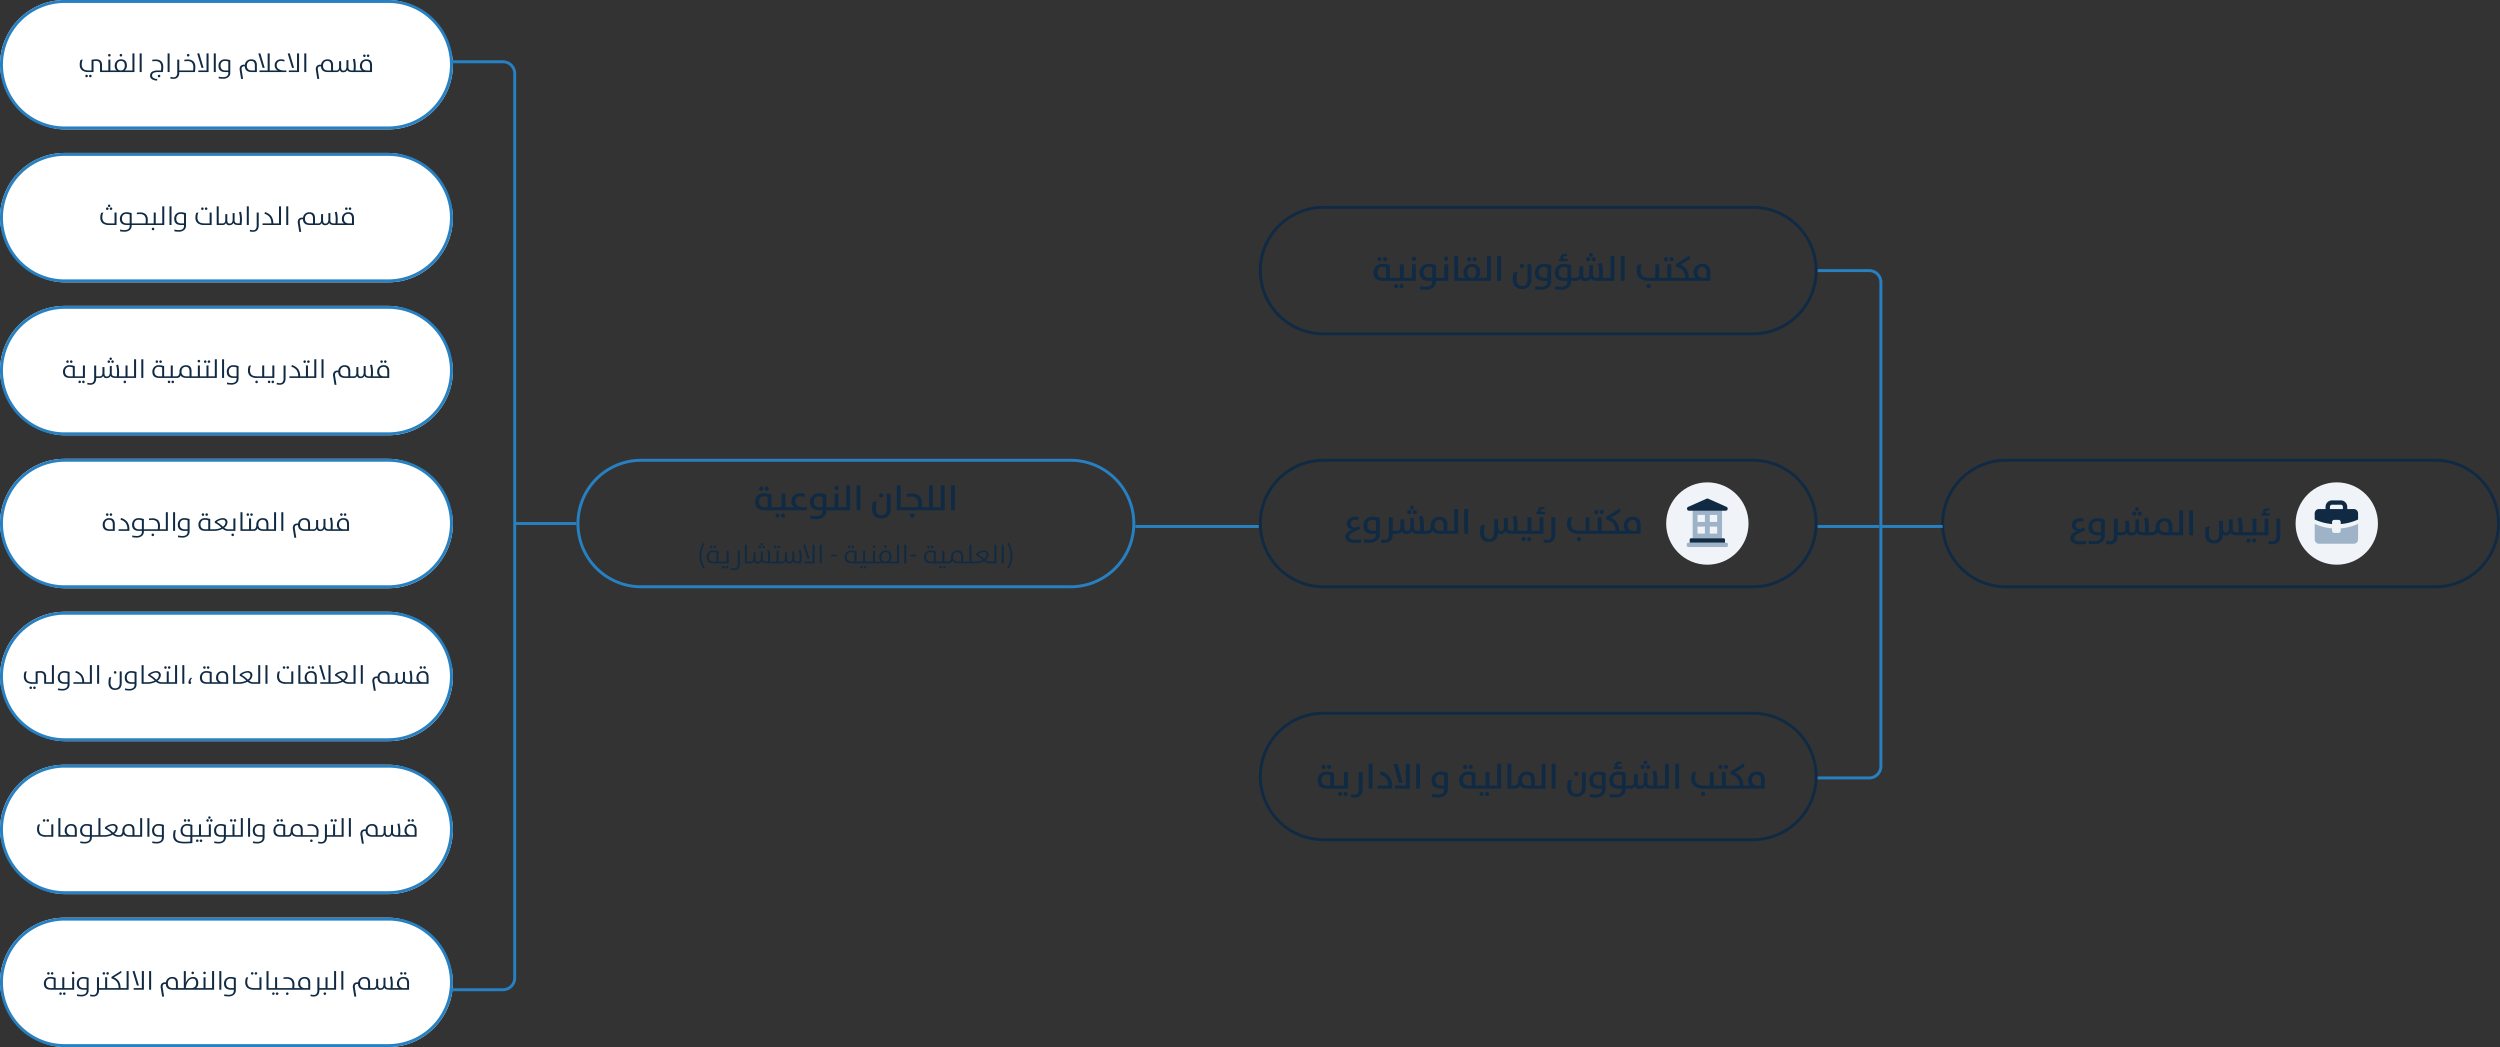 <svg xmlns="http://www.w3.org/2000/svg" width="1700" height="712" viewBox="0 0 1700 712">
  <rect x="0" y="0" width="1700" height="712" fill="#333333" stroke="none"/>
  <g id="Group_5885" data-name="Group 5885" transform="translate(-110 -3385)">
    <path id="Path_64814" data-name="Path 64814" d="M44,2A42.012,42.012,0,0,0,27.652,82.7,41.735,41.735,0,0,0,44,86H336A42.012,42.012,0,0,0,352.348,5.3,41.735,41.735,0,0,0,336,2H44m0-2H336a44,44,0,0,1,0,88H44A44,44,0,0,1,44,0Z" transform="translate(1430 3697)" fill="#102a43"/>
    <path id="Path_64810" data-name="Path 64810" d="M44,2A42.012,42.012,0,0,0,27.652,82.7,41.735,41.735,0,0,0,44,86H336A42.012,42.012,0,0,0,352.348,5.3,41.735,41.735,0,0,0,336,2H44m0-2H336a44,44,0,0,1,0,88H44A44,44,0,0,1,44,0Z" transform="translate(966 3525)" fill="#102a43"/>
    <path id="Path_64811" data-name="Path 64811" d="M7.371,0Q1.008,0,1.008-5.59a5.918,5.918,0,0,1,1.5-4.172,6.028,6.028,0,0,1,4.664-1.8,13.549,13.549,0,0,1,4.922.844v8.637h2.52V0ZM9.527-8.977a6.041,6.041,0,0,0-2.613-.5,3.044,3.044,0,0,0-2.4,1.008,3.837,3.837,0,0,0-.867,2.613q0,3.773,4.031,3.773H9.527Zm-.715-4.348a1.37,1.37,0,0,1-1.008-.41,1.4,1.4,0,0,1-.41-1.031,1.4,1.4,0,0,1,.41-1.008A1.351,1.351,0,0,1,8.813-16.2a1.337,1.337,0,0,1,1,.422,1.4,1.4,0,0,1,.41,1.008,1.409,1.409,0,0,1-.41,1.02A1.337,1.337,0,0,1,8.813-13.324Zm-3.75,0a1.343,1.343,0,0,1-.984-.41,1.423,1.423,0,0,1-.41-1.031,1.4,1.4,0,0,1,.41-1.008,1.324,1.324,0,0,1,.984-.422,1.364,1.364,0,0,1,1.02.422,1.391,1.391,0,0,1,.4,1.008,1.406,1.406,0,0,1-.4,1.02A1.364,1.364,0,0,1,5.063-13.324ZM14.25-2.086h4.676v-9.2h2.648v9.2h2.52V0H14.25Zm7.172,5.66a1.464,1.464,0,0,1-.41,1.043,1.4,1.4,0,0,1-2,0,1.464,1.464,0,0,1-.41-1.043,1.4,1.4,0,0,1,.41-1.008,1.387,1.387,0,0,1,2-.012A1.409,1.409,0,0,1,21.422,3.574Zm-3.738,0a1.461,1.461,0,0,1-.4,1.043,1.364,1.364,0,0,1-1.02.422,1.324,1.324,0,0,1-.984-.422,1.464,1.464,0,0,1-.41-1.043,1.421,1.421,0,0,1,.41-1.008,1.307,1.307,0,0,1,.984-.434,1.364,1.364,0,0,1,1.02.422A1.431,1.431,0,0,1,17.684,3.574Zm10.793-17.18a1.417,1.417,0,0,1-1.043-.422,1.417,1.417,0,0,1-.422-1.043,1.389,1.389,0,0,1,.422-1.02,1.417,1.417,0,0,1,1.043-.422,1.423,1.423,0,0,1,1.031.41,1.4,1.4,0,0,1,.422,1.031,1.4,1.4,0,0,1-.422,1.031A1.384,1.384,0,0,1,28.477-13.605ZM23.719-2.086h3.434v-9.2h2.637V0h-6.07ZM36.258,6.047a20.733,20.733,0,0,1-3.7-.34l.176-2.156a17.376,17.376,0,0,0,3.785.434q4.395,0,4.395-3.5V0H38.754q-6.363,0-6.363-5.59a5.918,5.918,0,0,1,1.5-4.172,6.028,6.028,0,0,1,4.664-1.8,13.549,13.549,0,0,1,4.922.844v8.637H46.02V0H43.477V.293A5.19,5.19,0,0,1,41.836,4.3,7.945,7.945,0,0,1,36.258,6.047ZM40.91-8.977a6.041,6.041,0,0,0-2.613-.5,3.044,3.044,0,0,0-2.4,1.008,3.837,3.837,0,0,0-.867,2.613q0,3.773,4.031,3.773H40.91Zm9.516-4.629a1.417,1.417,0,0,1-1.043-.422,1.417,1.417,0,0,1-.422-1.043,1.389,1.389,0,0,1,.422-1.02,1.417,1.417,0,0,1,1.043-.422,1.423,1.423,0,0,1,1.031.41,1.4,1.4,0,0,1,.422,1.031,1.4,1.4,0,0,1-.422,1.031A1.384,1.384,0,0,1,50.426-13.605ZM45.668-2.086H49.1v-9.2h2.637V0h-6.07Zm10.2-14.836H58.5V-2.086h2.543V0h-5.18ZM60.68-2.086H61.9a13.629,13.629,0,0,1,1.594.094,4.558,4.558,0,0,1-1.371-3.645,5.821,5.821,0,0,1,1.617-4.23,5.8,5.8,0,0,1,4.336-1.7,5.459,5.459,0,0,1,3.914,1.324,5.552,5.552,0,0,1,1.535,4.266,4.724,4.724,0,0,1-1.664,3.984Q73-2.086,73.828-2.086h1.488V0H60.68Zm7.148,0A2.71,2.71,0,0,0,69.961-3a4.114,4.114,0,0,0,.891-2.836q0-3.645-3-3.645a2.856,2.856,0,0,0-2.121.855,3.762,3.762,0,0,0-.949,2.742Q64.781-2.086,67.828-2.086ZM69.75-13.324a1.37,1.37,0,0,1-1.008-.41,1.4,1.4,0,0,1-.41-1.031,1.4,1.4,0,0,1,.41-1.008A1.375,1.375,0,0,1,69.75-16.2a1.351,1.351,0,0,1,1.008.422,1.4,1.4,0,0,1,.41,1.008,1.409,1.409,0,0,1-.41,1.02A1.351,1.351,0,0,1,69.75-13.324Zm-3.738,0a1.318,1.318,0,0,1-.984-.41,1.423,1.423,0,0,1-.41-1.031,1.4,1.4,0,0,1,.41-1.008,1.324,1.324,0,0,1,.984-.422,1.351,1.351,0,0,1,1.008.422,1.391,1.391,0,0,1,.4,1.008,1.406,1.406,0,0,1-.4,1.02A1.351,1.351,0,0,1,66.012-13.324ZM74.953-2.086h3.188V-16.922h2.648V0H74.953ZM85.09-16.922h2.637V0H85.09Zm23.25,15.48q0,6.984-6.551,6.984a5.95,5.95,0,0,1-4.383-1.559,7.042,7.042,0,0,1-1.734-5.2,18,18,0,0,1,.574-4.441l2.742-.5a16.717,16.717,0,0,0-.68,4.7q0,4.922,3.727,4.922,3.668,0,3.668-4.734V-11.285h2.637ZM101.883-8.66a1.4,1.4,0,0,1-1.031-.422,1.417,1.417,0,0,1-.422-1.043,1.389,1.389,0,0,1,.422-1.02,1.4,1.4,0,0,1,1.031-.422,1.438,1.438,0,0,1,1.043.41,1.4,1.4,0,0,1,.422,1.031,1.4,1.4,0,0,1-.422,1.031A1.4,1.4,0,0,1,101.883-8.66ZM114.574,6.047a20.733,20.733,0,0,1-3.7-.34l.176-2.156a17.376,17.376,0,0,0,3.785.434q4.395,0,4.395-3.5V0H117.07q-6.363,0-6.363-5.59a5.918,5.918,0,0,1,1.5-4.172,6.028,6.028,0,0,1,4.664-1.8,13.549,13.549,0,0,1,4.922.844V.293A5.19,5.19,0,0,1,120.152,4.3,7.945,7.945,0,0,1,114.574,6.047Zm4.652-15.023a6.041,6.041,0,0,0-2.613-.5,3.044,3.044,0,0,0-2.4,1.008,3.837,3.837,0,0,0-.867,2.613q0,3.773,4.031,3.773h1.852Zm8.941,15.023a20.733,20.733,0,0,1-3.7-.34l.176-2.156a17.376,17.376,0,0,0,3.785.434q4.395,0,4.395-3.5V0h-2.156Q124.3,0,124.3-5.59a5.918,5.918,0,0,1,1.5-4.172,6.028,6.028,0,0,1,4.664-1.8,13.549,13.549,0,0,1,4.922.844v8.637h2.52V0h-2.52V.293A5.19,5.19,0,0,1,133.746,4.3,7.945,7.945,0,0,1,128.168,6.047ZM132.82-8.977a6.041,6.041,0,0,0-2.613-.5,3.044,3.044,0,0,0-2.4,1.008,3.837,3.837,0,0,0-.867,2.613q0,3.773,4.031,3.773h1.852Zm-5.707-5.953a8.345,8.345,0,0,1,1.535.117,1.023,1.023,0,0,1-.574-1.055,2.224,2.224,0,0,1,.75-1.723,3.58,3.58,0,0,1,2.508-.8q.387,0,1.348.094l-.246,1.57a9.27,9.27,0,0,0-1.2-.105q-1.254,0-1.254.891,0,1.008,1.781,1.008h1.324v1.559h-5.977ZM153.34,0a10.068,10.068,0,0,1-3.164-.363,2.811,2.811,0,0,1-1.57-1.441Q147.762.164,144.984.164q-2.555,0-3.141-1.969-.68,1.8-3.223,1.8h-1.078V-2.086h1.1a2.155,2.155,0,0,0,1.793-.656,4.2,4.2,0,0,0,.539-2.484V-9.844h2.637v4.395a7.861,7.861,0,0,0,.293,2.66,1.533,1.533,0,0,0,1.582.891q2.227,0,2.227-3.527V-10.8h2.52V-4.7a2.558,2.558,0,0,0,.7,2.145,4.578,4.578,0,0,0,2.52.469h.715q.176-1.77.176-3.141a26.862,26.862,0,0,0-.75-6.5l2.566-.434a26.853,26.853,0,0,1,.82,6.738q0,1.641-.141,3.34h2.52V0ZM147-13.324a1.37,1.37,0,0,1-1.008-.41,1.4,1.4,0,0,1-.41-1.031,1.4,1.4,0,0,1,.41-1.008A1.351,1.351,0,0,1,147-16.2a1.375,1.375,0,0,1,1.008.422,1.4,1.4,0,0,1,.41,1.008,1.409,1.409,0,0,1-.41,1.02A1.375,1.375,0,0,1,147-13.324Zm3.738,0a1.356,1.356,0,0,1-1-.41,1.4,1.4,0,0,1-.41-1.031,1.4,1.4,0,0,1,.41-1.008,1.337,1.337,0,0,1,1-.422,1.313,1.313,0,0,1,1,.422,1.391,1.391,0,0,1,.4,1.008,1.406,1.406,0,0,1-.4,1.02A1.313,1.313,0,0,1,150.738-13.324Zm-1.887-3.094a1.271,1.271,0,0,1-.949-.4,1.341,1.341,0,0,1-.375-.973,1.337,1.337,0,0,1,.375-.949,1.291,1.291,0,0,1,.949-.387,1.33,1.33,0,0,1,.961.387,1.311,1.311,0,0,1,.375.949,1.341,1.341,0,0,1-.375.973A1.285,1.285,0,0,1,148.852-16.418ZM158.988-2.086h3.188V-16.922h2.648V0h-5.836Zm10.137-14.836h2.637V0h-2.637ZM188.578,0q-4.559,0-6.656-1.84a6.574,6.574,0,0,1-1.934-5.191,10.485,10.485,0,0,1,.691-3.891l2.836-.48a9.279,9.279,0,0,0-.891,4.055A5.074,5.074,0,0,0,183.961-3.4q1.441,1.313,4.91,1.313h3.715v-9.2h2.637v9.2h2.531V0Zm-.5,5.063a1.4,1.4,0,0,1-1.031-.422,1.422,1.422,0,0,1-.434-1.043,1.384,1.384,0,0,1,.434-1.031,1.384,1.384,0,0,1,1.031-.434,1.422,1.422,0,0,1,1.043.434,1.4,1.4,0,0,1,.422,1.031,1.441,1.441,0,0,1-1.465,1.465Zm9.316-7.148h3.434v-9.2h2.637v9.2h2.332V0h-8.4ZM203.6-13.324a1.356,1.356,0,0,1-1-.41,1.4,1.4,0,0,1-.41-1.031,1.4,1.4,0,0,1,.41-1.008,1.337,1.337,0,0,1,1-.422,1.351,1.351,0,0,1,1.008.422,1.4,1.4,0,0,1,.41,1.008,1.409,1.409,0,0,1-.41,1.02A1.351,1.351,0,0,1,203.6-13.324Zm-3.738,0a1.318,1.318,0,0,1-.984-.41,1.423,1.423,0,0,1-.41-1.031,1.4,1.4,0,0,1,.41-1.008,1.324,1.324,0,0,1,.984-.422,1.327,1.327,0,0,1,1.008.422,1.37,1.37,0,0,1,.41,1.008,1.384,1.384,0,0,1-.41,1.02A1.327,1.327,0,0,1,199.863-13.324ZM205.43-2.086h7.441a7.933,7.933,0,0,0-1.57-4.992,8.429,8.429,0,0,0-4.523-2.566V-11.59l9.281-5.836v2.637l-6.234,3.8q5.391,2.332,5.613,8.906h2.109V0H205.43ZM217.184,0V-2.086h1.652a5.473,5.473,0,0,1,1.371.141q-1.582-1.066-1.582-3.762A5.7,5.7,0,0,1,220.16-9.8a5.978,5.978,0,0,1,4.559-1.77q5.285,0,5.285,5.426V0Zm10.242-5.73q0-3.75-2.895-3.75a3.028,3.028,0,0,0-2.4,1.02,3.827,3.827,0,0,0-.867,2.625q0,3.75,4.031,3.75h2.133Z" transform="translate(1043 3576)" fill="#102a43"/>
    <path id="Path_64807" data-name="Path 64807" d="M44,2A42.012,42.012,0,0,0,27.652,82.7,41.735,41.735,0,0,0,44,86H336A42.012,42.012,0,0,0,352.348,5.3,41.735,41.735,0,0,0,336,2H44m0-2H336a44,44,0,0,1,0,88H44A44,44,0,0,1,44,0Z" transform="translate(966 3697)" fill="#102a43"/>
    <path id="Path_64803" data-name="Path 64803" d="M44,2A42.012,42.012,0,0,0,27.652,82.7,41.735,41.735,0,0,0,44,86H336A42.012,42.012,0,0,0,352.348,5.3,41.735,41.735,0,0,0,336,2H44m0-2H336a44,44,0,0,1,0,88H44A44,44,0,0,1,44,0Z" transform="translate(502 3697)" fill="#2680c2"/>
    <path id="Path_64808" data-name="Path 64808" d="M44,2A42.012,42.012,0,0,0,27.652,82.7,41.735,41.735,0,0,0,44,86H336A42.012,42.012,0,0,0,352.348,5.3,41.735,41.735,0,0,0,336,2H44m0-2H336a44,44,0,0,1,0,88H44A44,44,0,0,1,44,0Z" transform="translate(966 3869)" fill="#102a43"/>
    <path id="Path_64809" data-name="Path 64809" d="M7.371,0Q1.008,0,1.008-5.59a5.918,5.918,0,0,1,1.5-4.172,6.028,6.028,0,0,1,4.664-1.8,13.549,13.549,0,0,1,4.922.844v8.637h2.52V0ZM9.527-8.977a6.041,6.041,0,0,0-2.613-.5,3.044,3.044,0,0,0-2.4,1.008,3.837,3.837,0,0,0-.867,2.613q0,3.773,4.031,3.773H9.527Zm-.715-4.348a1.37,1.37,0,0,1-1.008-.41,1.4,1.4,0,0,1-.41-1.031,1.4,1.4,0,0,1,.41-1.008A1.351,1.351,0,0,1,8.813-16.2a1.337,1.337,0,0,1,1,.422,1.4,1.4,0,0,1,.41,1.008,1.409,1.409,0,0,1-.41,1.02A1.337,1.337,0,0,1,8.813-13.324Zm-3.75,0a1.343,1.343,0,0,1-.984-.41,1.423,1.423,0,0,1-.41-1.031,1.4,1.4,0,0,1,.41-1.008,1.324,1.324,0,0,1,.984-.422,1.364,1.364,0,0,1,1.02.422,1.391,1.391,0,0,1,.4,1.008,1.406,1.406,0,0,1-.4,1.02A1.364,1.364,0,0,1,5.063-13.324ZM14.25-2.086h4.676v-9.2h2.648V0H14.25Zm7.172,5.66a1.464,1.464,0,0,1-.41,1.043,1.4,1.4,0,0,1-2,0,1.464,1.464,0,0,1-.41-1.043,1.4,1.4,0,0,1,.41-1.008,1.387,1.387,0,0,1,2-.012A1.409,1.409,0,0,1,21.422,3.574Zm-3.738,0a1.461,1.461,0,0,1-.4,1.043,1.364,1.364,0,0,1-1.02.422,1.324,1.324,0,0,1-.984-.422,1.464,1.464,0,0,1-.41-1.043,1.421,1.421,0,0,1,.41-1.008,1.307,1.307,0,0,1,.984-.434,1.364,1.364,0,0,1,1.02.422A1.431,1.431,0,0,1,17.684,3.574Zm8.18,2.566a8.538,8.538,0,0,1-2.309-.3l.27-2.121a6.78,6.78,0,0,0,2.18.34,2.706,2.706,0,0,0,2.156-.8A4.512,4.512,0,0,0,28.934.293V-11.285H31.57V.117Q31.57,6.141,25.863,6.141Zm9.82-23.062H38.32V0H35.684ZM41.672-2.086h7.441A8.025,8.025,0,0,0,47.66-6.914,8.245,8.245,0,0,0,43.23-9.6l.668-2.215a10.986,10.986,0,0,1,5.859,3.527A11.052,11.052,0,0,1,51.7-1.371V0H41.672ZM58.887-4.078h-2.7L52.57-16.7l2.613-.363ZM53.578,0V-2.086H61V-16.922h2.637V0ZM67.957-16.922h2.637V0H67.957ZM82.336,6.047a20.733,20.733,0,0,1-3.7-.34l.176-2.156a17.376,17.376,0,0,0,3.785.434q4.395,0,4.395-3.5V0H84.832q-6.363,0-6.363-5.59a5.918,5.918,0,0,1,1.5-4.172,6.028,6.028,0,0,1,4.664-1.8,13.549,13.549,0,0,1,4.922.844V.293A5.19,5.19,0,0,1,87.914,4.3,7.945,7.945,0,0,1,82.336,6.047ZM86.988-8.977a6.041,6.041,0,0,0-2.613-.5,3.044,3.044,0,0,0-2.4,1.008,3.837,3.837,0,0,0-.867,2.613q0,3.773,4.031,3.773h1.852ZM103.582,0q-6.363,0-6.363-5.59a5.918,5.918,0,0,1,1.5-4.172,6.028,6.028,0,0,1,4.664-1.8,13.549,13.549,0,0,1,4.922.844v8.637h2.52V0Zm2.156-8.977a6.041,6.041,0,0,0-2.613-.5,3.044,3.044,0,0,0-2.4,1.008,3.837,3.837,0,0,0-.867,2.613q0,3.773,4.031,3.773h1.852Zm-.715-4.348a1.37,1.37,0,0,1-1.008-.41,1.4,1.4,0,0,1-.41-1.031,1.4,1.4,0,0,1,.41-1.008,1.351,1.351,0,0,1,1.008-.422,1.337,1.337,0,0,1,1,.422,1.4,1.4,0,0,1,.41,1.008,1.409,1.409,0,0,1-.41,1.02A1.337,1.337,0,0,1,105.023-13.324Zm-3.75,0a1.343,1.343,0,0,1-.984-.41,1.423,1.423,0,0,1-.41-1.031,1.4,1.4,0,0,1,.41-1.008,1.324,1.324,0,0,1,.984-.422,1.364,1.364,0,0,1,1.02.422,1.391,1.391,0,0,1,.4,1.008,1.406,1.406,0,0,1-.4,1.02A1.364,1.364,0,0,1,101.273-13.324Zm9.188,11.238h4.676v-9.2h2.648v9.2h2.52V0h-9.844Zm7.172,5.66a1.464,1.464,0,0,1-.41,1.043,1.4,1.4,0,0,1-2,0,1.464,1.464,0,0,1-.41-1.043,1.4,1.4,0,0,1,.41-1.008,1.387,1.387,0,0,1,2-.012A1.409,1.409,0,0,1,117.633,3.574Zm-3.738,0a1.461,1.461,0,0,1-.4,1.043,1.364,1.364,0,0,1-1.02.422,1.324,1.324,0,0,1-.984-.422,1.464,1.464,0,0,1-.41-1.043,1.421,1.421,0,0,1,.41-1.008,1.307,1.307,0,0,1,.984-.434,1.364,1.364,0,0,1,1.02.422A1.431,1.431,0,0,1,113.895,3.574Zm6.035-5.66h3.188V-16.922h2.648V0H119.93Zm10.137-14.836H132.7V-2.086h2.543V0h-5.18ZM146.1-5.73q0-3.75-2.895-3.75a3.028,3.028,0,0,0-2.4,1.02,3.827,3.827,0,0,0-.867,2.625q0,3.75,4.031,3.75H146.1ZM143.988,0q-4.078,0-5.473-2.086Q137.848,0,134.777,0h-.363V-2.086a2.722,2.722,0,0,0,2.1-.727,4.222,4.222,0,0,0,.785-2.895,5.7,5.7,0,0,1,1.535-4.09,5.978,5.978,0,0,1,4.559-1.77q5.285,0,5.285,5.426v4.055h4.641V-16.922h2.648V0Zm16.137-16.922h2.637V0h-2.637Zm23.25,15.48q0,6.984-6.551,6.984a5.95,5.95,0,0,1-4.383-1.559,7.042,7.042,0,0,1-1.734-5.2,18,18,0,0,1,.574-4.441l2.742-.5a16.717,16.717,0,0,0-.68,4.7q0,4.922,3.727,4.922,3.668,0,3.668-4.734V-11.285h2.637ZM176.918-8.66a1.4,1.4,0,0,1-1.031-.422,1.417,1.417,0,0,1-.422-1.043,1.389,1.389,0,0,1,.422-1.02,1.4,1.4,0,0,1,1.031-.422,1.438,1.438,0,0,1,1.043.41,1.4,1.4,0,0,1,.422,1.031,1.4,1.4,0,0,1-.422,1.031A1.4,1.4,0,0,1,176.918-8.66ZM189.609,6.047a20.733,20.733,0,0,1-3.7-.34l.176-2.156a17.376,17.376,0,0,0,3.785.434q4.395,0,4.395-3.5V0h-2.156q-6.363,0-6.363-5.59a5.918,5.918,0,0,1,1.5-4.172,6.028,6.028,0,0,1,4.664-1.8,13.549,13.549,0,0,1,4.922.844V.293A5.19,5.19,0,0,1,195.188,4.3,7.945,7.945,0,0,1,189.609,6.047Zm4.652-15.023a6.041,6.041,0,0,0-2.613-.5,3.044,3.044,0,0,0-2.4,1.008,3.837,3.837,0,0,0-.867,2.613q0,3.773,4.031,3.773h1.852ZM203.2,6.047a20.733,20.733,0,0,1-3.7-.34l.176-2.156a17.376,17.376,0,0,0,3.785.434q4.395,0,4.395-3.5V0H205.7q-6.363,0-6.363-5.59a5.918,5.918,0,0,1,1.5-4.172,6.028,6.028,0,0,1,4.664-1.8,13.549,13.549,0,0,1,4.922.844v8.637h2.52V0h-2.52V.293A5.19,5.19,0,0,1,208.781,4.3,7.945,7.945,0,0,1,203.2,6.047Zm4.652-15.023a6.041,6.041,0,0,0-2.613-.5,3.044,3.044,0,0,0-2.4,1.008,3.837,3.837,0,0,0-.867,2.613q0,3.773,4.031,3.773h1.852Zm-5.707-5.953a8.345,8.345,0,0,1,1.535.117,1.023,1.023,0,0,1-.574-1.055,2.224,2.224,0,0,1,.75-1.723,3.58,3.58,0,0,1,2.508-.8q.387,0,1.348.094l-.246,1.57a9.27,9.27,0,0,0-1.2-.105q-1.254,0-1.254.891,0,1.008,1.781,1.008h1.324v1.559h-5.977ZM228.375,0a10.068,10.068,0,0,1-3.164-.363,2.811,2.811,0,0,1-1.57-1.441Q222.8.164,220.02.164q-2.555,0-3.141-1.969Q216.2,0,213.656,0h-1.078V-2.086h1.1a2.155,2.155,0,0,0,1.793-.656,4.2,4.2,0,0,0,.539-2.484V-9.844h2.637v4.395a7.861,7.861,0,0,0,.293,2.66,1.533,1.533,0,0,0,1.582.891q2.227,0,2.227-3.527V-10.8h2.52V-4.7a2.558,2.558,0,0,0,.7,2.145,4.578,4.578,0,0,0,2.52.469h.715q.176-1.77.176-3.141a26.862,26.862,0,0,0-.75-6.5l2.566-.434a26.853,26.853,0,0,1,.82,6.738q0,1.641-.141,3.34h2.52V0Zm-6.34-13.324a1.37,1.37,0,0,1-1.008-.41,1.4,1.4,0,0,1-.41-1.031,1.4,1.4,0,0,1,.41-1.008,1.351,1.351,0,0,1,1.008-.422,1.375,1.375,0,0,1,1.008.422,1.4,1.4,0,0,1,.41,1.008,1.409,1.409,0,0,1-.41,1.02A1.375,1.375,0,0,1,222.035-13.324Zm3.738,0a1.356,1.356,0,0,1-1-.41,1.4,1.4,0,0,1-.41-1.031,1.4,1.4,0,0,1,.41-1.008,1.337,1.337,0,0,1,1-.422,1.313,1.313,0,0,1,1,.422,1.391,1.391,0,0,1,.4,1.008,1.406,1.406,0,0,1-.4,1.02A1.313,1.313,0,0,1,225.773-13.324Zm-1.887-3.094a1.271,1.271,0,0,1-.949-.4,1.341,1.341,0,0,1-.375-.973,1.337,1.337,0,0,1,.375-.949,1.291,1.291,0,0,1,.949-.387,1.33,1.33,0,0,1,.961.387,1.311,1.311,0,0,1,.375.949,1.341,1.341,0,0,1-.375.973A1.285,1.285,0,0,1,223.887-16.418ZM234.023-2.086h3.188V-16.922h2.648V0h-5.836ZM244.16-16.922H246.8V0H244.16ZM263.613,0q-4.559,0-6.656-1.84a6.574,6.574,0,0,1-1.934-5.191,10.485,10.485,0,0,1,.691-3.891l2.836-.48a9.279,9.279,0,0,0-.891,4.055A5.074,5.074,0,0,0,259-3.4q1.441,1.313,4.91,1.313h3.715v-9.2h2.637v9.2h2.531V0Zm-.5,5.063a1.4,1.4,0,0,1-1.031-.422,1.422,1.422,0,0,1-.434-1.043,1.384,1.384,0,0,1,.434-1.031,1.384,1.384,0,0,1,1.031-.434,1.422,1.422,0,0,1,1.043.434,1.4,1.4,0,0,1,.422,1.031,1.441,1.441,0,0,1-1.465,1.465Zm9.316-7.148h3.434v-9.2H278.5v9.2h2.332V0h-8.4Zm6.211-11.238a1.356,1.356,0,0,1-1-.41,1.4,1.4,0,0,1-.41-1.031,1.4,1.4,0,0,1,.41-1.008,1.337,1.337,0,0,1,1-.422,1.351,1.351,0,0,1,1.008.422,1.4,1.4,0,0,1,.41,1.008,1.409,1.409,0,0,1-.41,1.02A1.351,1.351,0,0,1,278.637-13.324Zm-3.738,0a1.318,1.318,0,0,1-.984-.41,1.423,1.423,0,0,1-.41-1.031,1.4,1.4,0,0,1,.41-1.008,1.324,1.324,0,0,1,.984-.422,1.327,1.327,0,0,1,1.008.422,1.37,1.37,0,0,1,.41,1.008,1.384,1.384,0,0,1-.41,1.02A1.327,1.327,0,0,1,274.9-13.324Zm5.566,11.238h7.441a7.933,7.933,0,0,0-1.57-4.992,8.429,8.429,0,0,0-4.523-2.566V-11.59l9.281-5.836v2.637l-6.234,3.8q5.391,2.332,5.613,8.906h2.109V0H280.465ZM292.219,0V-2.086h1.652a5.473,5.473,0,0,1,1.371.141q-1.582-1.066-1.582-3.762A5.7,5.7,0,0,1,295.2-9.8a5.978,5.978,0,0,1,4.559-1.77q5.285,0,5.285,5.426V0Zm10.242-5.73q0-3.75-2.895-3.75a3.028,3.028,0,0,0-2.4,1.02,3.827,3.827,0,0,0-.867,2.625q0,3.75,4.031,3.75h2.133Z" transform="translate(1005 3921.272)" fill="#102a43"/>
    <g id="Group_5389" data-name="Group 5389" transform="translate(-3 49)">
      <g id="Group_5388" data-name="Group 5388" transform="translate(0 -47)">
        <rect id="Rectangle_1728" data-name="Rectangle 1728" width="308" height="88" rx="44" transform="translate(113 4007)" fill="#fff"/>
        <path id="Rectangle_1728_-_Outline" data-name="Rectangle 1728 - Outline" d="M44,2A42.012,42.012,0,0,0,27.652,82.7,41.735,41.735,0,0,0,44,86H264A42.012,42.012,0,0,0,280.348,5.3,41.735,41.735,0,0,0,264,2H44m0-2H264a44,44,0,0,1,0,88H44A44,44,0,0,1,44,0Z" transform="translate(113 4007)" fill="#2680c2"/>
        <path id="Path_64822" data-name="Path 64822" d="M5.546,0q-4.7,0-4.7-4.21A4.455,4.455,0,0,1,1.951-7.321a4.284,4.284,0,0,1,3.34-1.336,9.778,9.778,0,0,1,3.56.633V-1.1h2.092V0Zm1.96-7.11a5.562,5.562,0,0,0-2.364-.448,2.706,2.706,0,0,0-2.118.87A3.331,3.331,0,0,0,2.25-4.377a3.284,3.284,0,0,0,.817,2.47A3.8,3.8,0,0,0,5.757-1.1H7.506ZM6.442-10.222a.828.828,0,0,1-.606-.255.82.82,0,0,1-.255-.615.81.81,0,0,1,.255-.606.828.828,0,0,1,.606-.255.828.828,0,0,1,.606.255.81.81,0,0,1,.255.606.857.857,0,0,1-.255.615A.828.828,0,0,1,6.442-10.222Zm-2.54,0a.8.8,0,0,1-.6-.255.835.835,0,0,1-.246-.615A.824.824,0,0,1,3.3-11.7a.8.8,0,0,1,.6-.255.82.82,0,0,1,.615.255.824.824,0,0,1,.246.606.854.854,0,0,1-.246.615A.838.838,0,0,1,3.9-10.222ZM10.67-1.1h2.681V-8.464h1.371V-1.1H17.64V0H10.67Zm4.913,3.779a.866.866,0,1,1-1.731,0,.815.815,0,0,1,.264-.606.828.828,0,0,1,.606-.255.855.855,0,0,1,.861.861Zm-2.54,0a.864.864,0,0,1-1.459.624.846.846,0,0,1-.246-.624.843.843,0,0,1,.246-.606.8.8,0,0,1,.6-.255.835.835,0,0,1,.615.246A.854.854,0,0,1,13.043,2.681Zm7.7-13.228a.82.82,0,0,1-.615-.255.864.864,0,0,1-.246-.624.835.835,0,0,1,.246-.615.838.838,0,0,1,.615-.255.838.838,0,0,1,.615.255.835.835,0,0,1,.246.615.854.854,0,0,1-.246.615A.825.825,0,0,1,20.742-10.547ZM17.376-1.1h2.681V-8.464h1.371V0H17.376Zm8.8,5.651a15.306,15.306,0,0,1-2.848-.272l.114-1.187a12.221,12.221,0,0,0,2.892.378Q29.9,3.472,29.9.5V0H27.94q-4.7,0-4.7-4.21a4.455,4.455,0,0,1,1.107-3.111,4.284,4.284,0,0,1,3.34-1.336,9.778,9.778,0,0,1,3.56.633V.466a3.712,3.712,0,0,1-1.107,2.777A5.426,5.426,0,0,1,26.174,4.553ZM29.9-7.11a5.562,5.562,0,0,0-2.364-.448,2.706,2.706,0,0,0-2.118.87,3.331,3.331,0,0,0-.773,2.312,3.284,3.284,0,0,0,.817,2.47,3.8,3.8,0,0,0,2.689.809H29.9ZM38.32,0V.088q0,4.553-4.069,4.553a7.672,7.672,0,0,1-2.03-.281l.2-1.151a5.624,5.624,0,0,0,1.942.36,2.322,2.322,0,0,0,1.881-.721A3.934,3.934,0,0,0,36.94.237v-8.7h1.38V-1.1H42.5V-8.464h1.371V-1.1h2.083V0ZM43.55-10.477a.835.835,0,0,1-.246-.615.824.824,0,0,1,.246-.606.81.81,0,0,1,.606-.255.81.81,0,0,1,.606.255.81.81,0,0,1,.255.606.838.838,0,0,1-.255.615.81.81,0,0,1-.606.255A.81.81,0,0,1,43.55-10.477Zm-2.531,0a.835.835,0,0,1-.246-.615.824.824,0,0,1,.246-.606.82.82,0,0,1,.615-.255.828.828,0,0,1,.606.255.81.81,0,0,1,.255.606.857.857,0,0,1-.255.615.828.828,0,0,1-.606.255A.82.82,0,0,1,41.019-10.477ZM45.677-1.1h5.959A7.109,7.109,0,0,0,50.423-5.44a6.931,6.931,0,0,0-3.63-2.224V-8.692l6.715-4.21v1.38l-5.1,3.155a7.172,7.172,0,0,1,3.331,2.522A8.553,8.553,0,0,1,52.98-1.1h1.767V0h-9.07Zm8.8,0H57.1V-12.691h1.371V0h-4Zm11-1.731H64.081l-2.953-9.756,1.354-.193ZM61.9,0V-1.1h5.563V-12.691h1.389V0ZM72.4-12.691h1.371V0H72.4ZM88.453,0q-4.535,0-4.676-3.9H83.2q-1.969,0-1.547,2.716l.932,5.862H81.255l-.923-5.722a3.914,3.914,0,0,1,.413-2.874A2.866,2.866,0,0,1,83.285-5h.545a4.174,4.174,0,0,1,1.31-2.593,4.364,4.364,0,0,1,3.041-1.063q3.779,0,3.779,4V-1.1h1.916V0Zm2.162-4.377q0-3.182-2.558-3.182a2.706,2.706,0,0,0-2.118.87,3.353,3.353,0,0,0-.782,2.329A3.25,3.25,0,0,0,85.983-1.9a3.813,3.813,0,0,0,2.689.8h1.942ZM93.4-1.1h2.593V-12.691h1.371v5.045a28.75,28.75,0,0,1-.185,3.437H97.2a6.586,6.586,0,0,1,2.057-3.322A4.635,4.635,0,0,1,102.3-8.657a3.236,3.236,0,0,1,2.593,1.072,4.538,4.538,0,0,1,.914,3.032A4.256,4.256,0,0,1,104.379-1.1h2.681V0H93.4Zm7.4,0q3.577,0,3.577-3.349,0-3.111-2.338-3.111A3.881,3.881,0,0,0,98.8-5.467,9.345,9.345,0,0,0,97.348-1.1Zm1.257-9.448a.82.82,0,0,1-.615-.255.864.864,0,0,1-.246-.624.835.835,0,0,1,.246-.615.838.838,0,0,1,.615-.255.82.82,0,0,1,.615.255.835.835,0,0,1,.246.615.854.854,0,0,1-.246.615A.825.825,0,0,1,102.059-10.547ZM106.717-1.1H109.4V-8.464h1.371V-1.1h2.083V0h-6.135Zm3.366-9.448a.82.82,0,0,1-.615-.255.864.864,0,0,1-.246-.624.835.835,0,0,1,.246-.615.838.838,0,0,1,.615-.255.838.838,0,0,1,.615.255.835.835,0,0,1,.246.615.854.854,0,0,1-.246.615A.825.825,0,0,1,110.083-10.547Zm2.5,9.448h2.628V-12.691h1.371V0h-4Zm7.55-11.593H121.5V0h-1.371Zm6.144,17.244a15.306,15.306,0,0,1-2.848-.272l.114-1.187a12.221,12.221,0,0,0,2.892.378Q130,3.472,130,.5V0h-1.96q-4.7,0-4.7-4.21a4.455,4.455,0,0,1,1.107-3.111,4.284,4.284,0,0,1,3.34-1.336,9.778,9.778,0,0,1,3.56.633V.466a3.712,3.712,0,0,1-1.107,2.777A5.426,5.426,0,0,1,126.272,4.553ZM130-7.11a5.562,5.562,0,0,0-2.364-.448,2.706,2.706,0,0,0-2.118.87,3.331,3.331,0,0,0-.773,2.312,3.284,3.284,0,0,0,.817,2.47,3.8,3.8,0,0,0,2.689.809H130ZM143.93,0a7.118,7.118,0,0,1-4.737-1.3,4.926,4.926,0,0,1-1.433-3.9,7.2,7.2,0,0,1,.615-3.059l1.477-.272a6.956,6.956,0,0,0-.721,3.155,4.255,4.255,0,0,0,1.028,3.2Q141.3-1.1,144.114-1.1h3.3V-8.464h1.38V0Zm1.1-10.222a.828.828,0,0,1-.606-.255.82.82,0,0,1-.255-.615.81.81,0,0,1,.255-.606.828.828,0,0,1,.606-.255.838.838,0,0,1,.615.255.81.81,0,0,1,.255.606.857.857,0,0,1-.255.615A.857.857,0,0,1,145.028-10.222Zm-2.531,0a.8.8,0,0,1-.6-.255.82.82,0,0,1-.255-.615.81.81,0,0,1,.255-.606.8.8,0,0,1,.6-.255.838.838,0,0,1,.615.255.824.824,0,0,1,.246.606.854.854,0,0,1-.246.615A.838.838,0,0,1,142.5-10.222Zm9.729-2.47H153.6V-1.1h2.048V0h-3.419ZM155.382-1.1h2.681V-8.464h1.371V-1.1h2.918V0h-6.97Zm4.913,3.779a.866.866,0,1,1-1.731,0,.815.815,0,0,1,.264-.606.828.828,0,0,1,.606-.255.855.855,0,0,1,.861.861Zm-2.54,0A.864.864,0,0,1,156.3,3.3a.846.846,0,0,1-.246-.624.843.843,0,0,1,.246-.606.8.8,0,0,1,.6-.255.835.835,0,0,1,.615.246A.854.854,0,0,1,157.755,2.681ZM162.088-1.1H169.7a15.561,15.561,0,0,0,.149-2.03,4.779,4.779,0,0,0-.9-3.243,4.172,4.172,0,0,0-3.226-1.063,14.428,14.428,0,0,0-1.969.132V-8.385a15.815,15.815,0,0,1,2.092-.149,5.538,5.538,0,0,1,4.157,1.345,5.484,5.484,0,0,1,1.2,3.911,21.478,21.478,0,0,1-.141,2.18h1.784V0H162.088Zm4.245,4.667a.835.835,0,0,1-.615-.246.846.846,0,0,1-.246-.624.841.841,0,0,1,.861-.861.835.835,0,0,1,.615.246.82.82,0,0,1,.255.615.82.82,0,0,1-.255.615A.82.82,0,0,1,166.333,3.568ZM172.573,0V-1.1h1.582a6.415,6.415,0,0,1,1.046.07,3.442,3.442,0,0,1-1.459-3.217,4.378,4.378,0,0,1,1.125-3.085,4.255,4.255,0,0,1,3.3-1.327q3.779,0,3.779,4V0ZM180.6-4.377q0-3.182-2.549-3.182a2.716,2.716,0,0,0-2.127.87,3.377,3.377,0,0,0-.773,2.329,3.25,3.25,0,0,0,.826,2.461,3.779,3.779,0,0,0,2.681.8H180.6ZM188.191,0V.088q0,4.553-4.069,4.553a7.672,7.672,0,0,1-2.03-.281l.2-1.151a5.624,5.624,0,0,0,1.942.36,2.322,2.322,0,0,0,1.881-.721,3.934,3.934,0,0,0,.694-2.61v-8.7h1.38V-1.1h4.175V-8.464h1.371V-1.1h2.083V0Zm3.094,3.322a.846.846,0,0,1-.246-.624.854.854,0,0,1,.246-.615.861.861,0,0,1,1.477.615.87.87,0,0,1-1.477.624ZM195.548-1.1h2.628V-12.691h1.371V0h-4Zm7.55-11.593h1.371V0H203.1ZM219.146,0q-4.535,0-4.676-3.9h-.58q-1.969,0-1.547,2.716l.932,5.862h-1.327l-.923-5.722a3.914,3.914,0,0,1,.413-2.874A2.866,2.866,0,0,1,213.979-5h.545a4.174,4.174,0,0,1,1.31-2.593,4.364,4.364,0,0,1,3.041-1.063q3.779,0,3.779,4V-1.1h1.916V0Zm2.162-4.377q0-3.182-2.558-3.182a2.706,2.706,0,0,0-2.118.87,3.353,3.353,0,0,0-.782,2.329,3.25,3.25,0,0,0,.826,2.461,3.813,3.813,0,0,0,2.689.8h1.942ZM236.118,0a7.833,7.833,0,0,1-2.637-.316,2.065,2.065,0,0,1-1.213-1.213Q231.724.123,229.526.123a2.058,2.058,0,0,1-2.268-1.6A2.3,2.3,0,0,1,224.815,0h-.721V-1.1h.738a1.781,1.781,0,0,0,1.468-.545,3.2,3.2,0,0,0,.475-2V-7.383h1.371v3.261a7.887,7.887,0,0,0,.211,2.3,1.335,1.335,0,0,0,1.406.844,1.716,1.716,0,0,0,1.45-.615,4.278,4.278,0,0,0,.563-2.514v-4h1.336v4.649a2.349,2.349,0,0,0,.633,1.96,4.116,4.116,0,0,0,2.2.4h.624a22.807,22.807,0,0,0,.167-2.646,18.328,18.328,0,0,0-.633-5l1.336-.272a19.629,19.629,0,0,1,.659,5.15q0,1.116-.158,2.769h2.127V0Zm3.665,0V-1.1h1.582a6.415,6.415,0,0,1,1.046.07,3.442,3.442,0,0,1-1.459-3.217,4.378,4.378,0,0,1,1.125-3.085,4.255,4.255,0,0,1,3.3-1.327q3.779,0,3.779,4V0Zm8.024-4.377q0-3.182-2.549-3.182a2.716,2.716,0,0,0-2.127.87,3.377,3.377,0,0,0-.773,2.329,3.25,3.25,0,0,0,.826,2.461,3.779,3.779,0,0,0,2.681.8h1.942Zm-1.327-5.845a.828.828,0,0,1-.606-.255.82.82,0,0,1-.255-.615.81.81,0,0,1,.255-.606.828.828,0,0,1,.606-.255.828.828,0,0,1,.606.255.81.81,0,0,1,.255.606.857.857,0,0,1-.255.615A.828.828,0,0,1,246.48-10.222Zm-2.54,0a.8.8,0,0,1-.6-.255.835.835,0,0,1-.246-.615.824.824,0,0,1,.246-.606.8.8,0,0,1,.6-.255.82.82,0,0,1,.615.255.824.824,0,0,1,.246.606.854.854,0,0,1-.246.615A.838.838,0,0,1,243.94-10.222Z" transform="translate(142 4056)" fill="#102a43"/>
      </g>
      <g id="Group_5387" data-name="Group 5387" transform="translate(0 -47)">
        <rect id="Rectangle_1729" data-name="Rectangle 1729" width="308" height="88" rx="44" transform="translate(113 3903)" fill="#fff"/>
        <path id="Rectangle_1729_-_Outline" data-name="Rectangle 1729 - Outline" d="M44,2A42.012,42.012,0,0,0,27.652,82.7,41.735,41.735,0,0,0,44,86H264A42.012,42.012,0,0,0,280.348,5.3,41.735,41.735,0,0,0,264,2H44m0-2H264a44,44,0,0,1,0,88H44A44,44,0,0,1,44,0Z" transform="translate(113 3903)" fill="#2680c2"/>
        <path id="Path_64821" data-name="Path 64821" d="M7.392,0A7.118,7.118,0,0,1,2.654-1.3,4.926,4.926,0,0,1,1.222-5.2a7.2,7.2,0,0,1,.615-3.059l1.477-.272a6.956,6.956,0,0,0-.721,3.155,4.255,4.255,0,0,0,1.028,3.2Q4.764-1.1,7.576-1.1h3.3V-8.464h1.38V0Zm1.1-10.222a.828.828,0,0,1-.606-.255.82.82,0,0,1-.255-.615.81.81,0,0,1,.255-.606.828.828,0,0,1,.606-.255.838.838,0,0,1,.615.255.81.81,0,0,1,.255.606.857.857,0,0,1-.255.615A.857.857,0,0,1,8.49-10.222Zm-2.531,0a.8.8,0,0,1-.6-.255.82.82,0,0,1-.255-.615.81.81,0,0,1,.255-.606.8.8,0,0,1,.6-.255.838.838,0,0,1,.615.255.824.824,0,0,1,.246.606.854.854,0,0,1-.246.615A.838.838,0,0,1,5.959-10.222Zm9.729-2.47H17.06V-1.1h2.048V0H15.688ZM18.844,0V-1.1h1.582a6.415,6.415,0,0,1,1.046.07,3.442,3.442,0,0,1-1.459-3.217A4.378,4.378,0,0,1,21.138-7.33a4.255,4.255,0,0,1,3.3-1.327q3.779,0,3.779,4V0Zm8.024-4.377q0-3.182-2.549-3.182a2.716,2.716,0,0,0-2.127.87,3.377,3.377,0,0,0-.773,2.329A3.25,3.25,0,0,0,22.245-1.9a3.779,3.779,0,0,0,2.681.8h1.942Zm6.539,8.93A15.306,15.306,0,0,1,30.56,4.28l.114-1.187a12.221,12.221,0,0,0,2.892.378q3.568,0,3.568-2.971V0h-1.96q-4.7,0-4.7-4.21a4.455,4.455,0,0,1,1.107-3.111,4.284,4.284,0,0,1,3.34-1.336,9.778,9.778,0,0,1,3.56.633V-1.1H40.57V0H38.479V.466a3.712,3.712,0,0,1-1.107,2.777A5.426,5.426,0,0,1,33.407,4.553ZM37.134-7.11a5.562,5.562,0,0,0-2.364-.448,2.706,2.706,0,0,0-2.118.87,3.331,3.331,0,0,0-.773,2.312,3.284,3.284,0,0,0,.817,2.47,3.8,3.8,0,0,0,2.689.809h1.749ZM40.307-1.1h2.628V-12.691h1.371V-1.1h2.048V0H40.307Zm5.774,0h.58A11.266,11.266,0,0,0,51.82-2.2a14.633,14.633,0,0,0-4.5-3.313l.114-.949a9.06,9.06,0,0,1,5.221-2.215,3.615,3.615,0,0,1,2.558.835A2.494,2.494,0,0,1,56-5.941a4.794,4.794,0,0,1-2.25,3.814A4.6,4.6,0,0,0,56.54-1.1H57.6V0H56.32a5.653,5.653,0,0,1-3.63-1.441A12.5,12.5,0,0,1,46.512,0h-.431Zm2.646-4.948a18.488,18.488,0,0,1,4.157,3.2,3.656,3.656,0,0,0,1.749-2.909q0-1.872-2.127-1.872A7.02,7.02,0,0,0,48.727-6.047Zm17.358,1.67q0-3.182-2.558-3.182a2.706,2.706,0,0,0-2.118.87,3.377,3.377,0,0,0-.773,2.329A3.271,3.271,0,0,0,61.453-1.9a3.813,3.813,0,0,0,2.689.8h1.942ZM64.16,0q-3.208,0-4.21-1.819Q59.537,0,57.252,0h-.272V-1.1A2.03,2.03,0,0,0,58.6-1.687a3.95,3.95,0,0,0,.633-2.558A4.4,4.4,0,0,1,60.346-7.33a4.282,4.282,0,0,1,3.313-1.327q3.779,0,3.779,4V-1.1H71.3V-12.691h1.371V0ZM76.219-12.691H77.59V0H76.219ZM82.362,4.553a15.306,15.306,0,0,1-2.848-.272l.114-1.187a12.221,12.221,0,0,0,2.892.378q3.568,0,3.568-2.971V0h-1.96q-4.7,0-4.7-4.21a4.455,4.455,0,0,1,1.107-3.111,4.284,4.284,0,0,1,3.34-1.336,9.778,9.778,0,0,1,3.56.633V.466a3.712,3.712,0,0,1-1.107,2.777A5.426,5.426,0,0,1,82.362,4.553ZM86.089-7.11a5.562,5.562,0,0,0-2.364-.448,2.706,2.706,0,0,0-2.118.87,3.331,3.331,0,0,0-.773,2.312,3.284,3.284,0,0,0,.817,2.47A3.8,3.8,0,0,0,84.34-1.1h1.749ZM106.813-1.1H108.9V0h-2.083V4.28q-2.733.237-5.309.237-4.1,0-5.924-1.274A4.7,4.7,0,0,1,93.762-.9a13.336,13.336,0,0,1,.431-3.428l1.424-.264a13.636,13.636,0,0,0-.483,3.524A3.882,3.882,0,0,0,96.645,2.4q1.5,1.02,5.054,1.02,1.731,0,3.709-.158V0H103.5q-4.7,0-4.7-4.21a4.435,4.435,0,0,1,1.116-3.111,4.273,4.273,0,0,1,3.331-1.336,9.848,9.848,0,0,1,3.568.633ZM105.46-7.11a5.549,5.549,0,0,0-2.373-.448,2.706,2.706,0,0,0-2.118.87,3.307,3.307,0,0,0-.782,2.312,3.26,3.26,0,0,0,.835,2.47,3.819,3.819,0,0,0,2.7.809h1.74Zm-1.081-3.111a.828.828,0,0,1-.606-.255.82.82,0,0,1-.255-.615.81.81,0,0,1,.255-.606.828.828,0,0,1,.606-.255.81.81,0,0,1,.606.255.8.8,0,0,1,.264.606.843.843,0,0,1-.264.615A.828.828,0,0,1,104.379-10.222Zm-2.531,0a.81.81,0,0,1-.606-.255.835.835,0,0,1-.246-.615.824.824,0,0,1,.246-.606.81.81,0,0,1,.606-.255.81.81,0,0,1,.606.255.81.81,0,0,1,.255.606.838.838,0,0,1-.255.615A.81.81,0,0,1,101.848-10.222ZM108.624-1.1H111.3V-8.464h1.371V-1.1h2.918V0h-6.97Zm4.913,3.779a.866.866,0,1,1-1.731,0,.815.815,0,0,1,.264-.606.828.828,0,0,1,.606-.255.855.855,0,0,1,.861.861Zm-2.54,0a.864.864,0,0,1-1.459.624.846.846,0,0,1-.246-.624.843.843,0,0,1,.246-.606.8.8,0,0,1,.6-.255.835.835,0,0,1,.615.246A.854.854,0,0,1,111,2.681ZM115.33-1.1h2.681V-8.464h1.371V0H115.33Zm3.076-11.109a.8.8,0,0,1-.589-.237.821.821,0,0,1-.237-.606.829.829,0,0,1,.237-.6.785.785,0,0,1,.589-.246.785.785,0,0,1,.589.246.829.829,0,0,1,.237.6.829.829,0,0,1-.237.6A.785.785,0,0,1,118.406-12.208Zm1.266,1.986a.81.81,0,0,1-.606-.255.835.835,0,0,1-.246-.615.824.824,0,0,1,.246-.606.81.81,0,0,1,.606-.255.81.81,0,0,1,.606.255.81.81,0,0,1,.255.606.838.838,0,0,1-.255.615A.81.81,0,0,1,119.672-10.222Zm-2.522,0a.82.82,0,0,1-.615-.255.835.835,0,0,1-.246-.615.824.824,0,0,1,.246-.606.82.82,0,0,1,.615-.255.828.828,0,0,1,.606.255.81.81,0,0,1,.255.606.857.857,0,0,1-.255.615A.828.828,0,0,1,117.149-10.222Zm7.365,14.774a15.306,15.306,0,0,1-2.848-.272l.114-1.187a12.221,12.221,0,0,0,2.892.378q3.568,0,3.568-2.971V0h-1.96q-4.7,0-4.7-4.21a4.455,4.455,0,0,1,1.107-3.111,4.284,4.284,0,0,1,3.34-1.336,9.778,9.778,0,0,1,3.56.633V-1.1h2.092V0h-2.092V.466a3.712,3.712,0,0,1-1.107,2.777A5.426,5.426,0,0,1,124.515,4.553ZM128.241-7.11a5.562,5.562,0,0,0-2.364-.448,2.706,2.706,0,0,0-2.118.87,3.331,3.331,0,0,0-.773,2.312,3.284,3.284,0,0,0,.817,2.47,3.8,3.8,0,0,0,2.689.809h1.749ZM131.414-1.1h2.681V-8.464h1.371V-1.1h1.942V0h-5.994Zm4.359-9.123a.838.838,0,0,1-.615-.255.82.82,0,0,1-.255-.615.81.81,0,0,1,.255-.606.838.838,0,0,1,.615-.255.828.828,0,0,1,.606.255.81.81,0,0,1,.255.606.857.857,0,0,1-.255.615A.828.828,0,0,1,135.773-10.222Zm-2.54,0a.8.8,0,0,1-.6-.255.835.835,0,0,1-.246-.615.824.824,0,0,1,.246-.606.8.8,0,0,1,.6-.255.838.838,0,0,1,.615.255.824.824,0,0,1,.246.606.854.854,0,0,1-.246.615A.838.838,0,0,1,133.233-10.222Zm3.9,9.123h2.628V-12.691h1.371V0h-4Zm7.55-11.593h1.371V0h-1.371Zm6.144,17.244a15.306,15.306,0,0,1-2.848-.272l.114-1.187a12.221,12.221,0,0,0,2.892.378q3.568,0,3.568-2.971V0H152.6q-4.7,0-4.7-4.21A4.455,4.455,0,0,1,149-7.321a4.284,4.284,0,0,1,3.34-1.336,9.778,9.778,0,0,1,3.56.633V.466a3.712,3.712,0,0,1-1.107,2.777A5.426,5.426,0,0,1,150.829,4.553ZM154.556-7.11a5.562,5.562,0,0,0-2.364-.448,2.706,2.706,0,0,0-2.118.87,3.331,3.331,0,0,0-.773,2.312,3.284,3.284,0,0,0,.817,2.47,3.8,3.8,0,0,0,2.689.809h1.749ZM166.641,0q-4.7,0-4.7-4.21a4.455,4.455,0,0,1,1.107-3.111,4.284,4.284,0,0,1,3.34-1.336,9.778,9.778,0,0,1,3.56.633V-1.1h2.092V0Zm1.96-7.11a5.562,5.562,0,0,0-2.364-.448,2.706,2.706,0,0,0-2.118.87,3.331,3.331,0,0,0-.773,2.312,3.284,3.284,0,0,0,.817,2.47,3.8,3.8,0,0,0,2.689.809H168.6Zm-1.063-3.111a.828.828,0,0,1-.606-.255.82.82,0,0,1-.255-.615.81.81,0,0,1,.255-.606.828.828,0,0,1,.606-.255.828.828,0,0,1,.606.255.81.81,0,0,1,.255.606.857.857,0,0,1-.255.615A.828.828,0,0,1,167.537-10.222Zm-2.54,0a.8.8,0,0,1-.6-.255.835.835,0,0,1-.246-.615.824.824,0,0,1,.246-.606.8.8,0,0,1,.6-.255.82.82,0,0,1,.615.255.824.824,0,0,1,.246.606.854.854,0,0,1-.246.615A.838.838,0,0,1,165-10.222ZM178.594,0q-3.208,0-4.21-1.819Q173.971,0,171.686,0h-.272V-1.1a2.03,2.03,0,0,0,1.617-.589,3.95,3.95,0,0,0,.633-2.558,4.4,4.4,0,0,1,1.116-3.085,4.282,4.282,0,0,1,3.313-1.327q3.779,0,3.779,4V-1.1h1.907V0Zm1.925-4.377q0-3.182-2.558-3.182a2.706,2.706,0,0,0-2.118.87,3.377,3.377,0,0,0-.773,2.329,3.271,3.271,0,0,0,.817,2.461,3.813,3.813,0,0,0,2.689.8h1.942ZM183.5-1.1h7.611a15.561,15.561,0,0,0,.149-2.03,4.779,4.779,0,0,0-.9-3.243,4.172,4.172,0,0,0-3.226-1.063,14.428,14.428,0,0,0-1.969.132V-8.385a15.815,15.815,0,0,1,2.092-.149,5.538,5.538,0,0,1,4.157,1.345,5.484,5.484,0,0,1,1.2,3.911,20.653,20.653,0,0,1-.3,3.278H183.5Zm4.245,4.667a.835.835,0,0,1-.615-.246.846.846,0,0,1-.246-.624.841.841,0,0,1,.861-.861.835.835,0,0,1,.615.246.82.82,0,0,1,.255.615.82.82,0,0,1-.255.615A.82.82,0,0,1,187.743,3.568ZM198.325,0V.088q0,4.553-4.069,4.553a7.672,7.672,0,0,1-2.03-.281l.2-1.151a5.624,5.624,0,0,0,1.942.36,2.322,2.322,0,0,0,1.881-.721,3.934,3.934,0,0,0,.694-2.61v-8.7h1.38V-1.1H202.5V-8.464h1.371V-1.1h2.083V0Zm5.229-10.477a.835.835,0,0,1-.246-.615.824.824,0,0,1,.246-.606.81.81,0,0,1,.606-.255.81.81,0,0,1,.606.255.81.81,0,0,1,.255.606.838.838,0,0,1-.255.615.81.81,0,0,1-.606.255A.81.81,0,0,1,203.555-10.477Zm-2.531,0a.835.835,0,0,1-.246-.615.824.824,0,0,1,.246-.606.82.82,0,0,1,.615-.255.828.828,0,0,1,.606.255.81.81,0,0,1,.255.606.857.857,0,0,1-.255.615.828.828,0,0,1-.606.255A.82.82,0,0,1,201.023-10.477ZM205.682-1.1h2.628V-12.691h1.371V0h-4Zm7.55-11.593H214.6V0h-1.371ZM229.28,0q-4.535,0-4.676-3.9h-.58q-1.969,0-1.547,2.716l.932,5.862h-1.327l-.923-5.722a3.914,3.914,0,0,1,.413-2.874A2.866,2.866,0,0,1,224.112-5h.545a4.174,4.174,0,0,1,1.31-2.593,4.364,4.364,0,0,1,3.041-1.063q3.779,0,3.779,4V-1.1H234.7V0Zm2.162-4.377q0-3.182-2.558-3.182a2.706,2.706,0,0,0-2.118.87,3.353,3.353,0,0,0-.782,2.329,3.25,3.25,0,0,0,.826,2.461,3.813,3.813,0,0,0,2.689.8h1.942ZM246.252,0a7.833,7.833,0,0,1-2.637-.316A2.065,2.065,0,0,1,242.4-1.529Q241.857.123,239.66.123a2.058,2.058,0,0,1-2.268-1.6A2.3,2.3,0,0,1,234.949,0h-.721V-1.1h.738a1.781,1.781,0,0,0,1.468-.545,3.2,3.2,0,0,0,.475-2V-7.383h1.371v3.261a7.887,7.887,0,0,0,.211,2.3,1.335,1.335,0,0,0,1.406.844,1.716,1.716,0,0,0,1.45-.615A4.278,4.278,0,0,0,241.91-4.1v-4h1.336v4.649a2.349,2.349,0,0,0,.633,1.96,4.116,4.116,0,0,0,2.2.4h.624a22.807,22.807,0,0,0,.167-2.646,18.328,18.328,0,0,0-.633-5l1.336-.272a19.629,19.629,0,0,1,.659,5.15q0,1.116-.158,2.769H250.2V0Zm3.665,0V-1.1H251.5a6.415,6.415,0,0,1,1.046.07,3.442,3.442,0,0,1-1.459-3.217,4.378,4.378,0,0,1,1.125-3.085,4.255,4.255,0,0,1,3.3-1.327q3.779,0,3.779,4V0Zm8.024-4.377q0-3.182-2.549-3.182a2.716,2.716,0,0,0-2.127.87,3.377,3.377,0,0,0-.773,2.329,3.25,3.25,0,0,0,.826,2.461A3.779,3.779,0,0,0,256-1.1h1.942Zm-1.327-5.845a.828.828,0,0,1-.606-.255.82.82,0,0,1-.255-.615.81.81,0,0,1,.255-.606.828.828,0,0,1,.606-.255.828.828,0,0,1,.606.255.81.81,0,0,1,.255.606.857.857,0,0,1-.255.615A.828.828,0,0,1,256.614-10.222Zm-2.54,0a.8.8,0,0,1-.6-.255.835.835,0,0,1-.246-.615.824.824,0,0,1,.246-.606.8.8,0,0,1,.6-.255.82.82,0,0,1,.615.255.824.824,0,0,1,.246.606.854.854,0,0,1-.246.615A.838.838,0,0,1,254.074-10.222Z" transform="translate(137 3952)" fill="#102a43"/>
      </g>
      <g id="Group_5386" data-name="Group 5386" transform="translate(0 -43)">
        <rect id="Rectangle_1727" data-name="Rectangle 1727" width="308" height="88" rx="44" transform="translate(113 3795)" fill="#fff"/>
        <path id="Rectangle_1727_-_Outline" data-name="Rectangle 1727 - Outline" d="M44,2A42.012,42.012,0,0,0,27.652,82.7,41.735,41.735,0,0,0,44,86H264A42.012,42.012,0,0,0,280.348,5.3,41.735,41.735,0,0,0,264,2H44m0-2H264a44,44,0,0,1,0,88H44A44,44,0,0,1,44,0Z" transform="translate(113 3795)" fill="#2680c2"/>
        <path id="Path_64820" data-name="Path 64820" d="M9.29,2.681a.825.825,0,0,1-.264.615.843.843,0,0,1-.606.246A.86.86,0,0,1,7.813,3.3a.849.849,0,0,1-.255-.624.87.87,0,0,1,.861-.861.843.843,0,0,1,.606.246A.825.825,0,0,1,9.29,2.681Zm-2.54,0A.82.82,0,0,1,6.5,3.3.882.882,0,0,1,5.282,3.3a.846.846,0,0,1-.246-.624.843.843,0,0,1,.246-.606.818.818,0,0,1,.6-.255.855.855,0,0,1,.87.861ZM15.012,0V-4.518a3.388,3.388,0,0,0-.659-2.338,2.77,2.77,0,0,0-2.118-.7,7.839,7.839,0,0,0-1.635.176V0H7.392A7.118,7.118,0,0,1,2.654-1.3,4.926,4.926,0,0,1,1.222-5.2a7.2,7.2,0,0,1,.615-3.059l1.477-.272a6.956,6.956,0,0,0-.721,3.155,4.255,4.255,0,0,0,1.028,3.2Q4.764-1.1,7.576-1.1h1.67V-8.314a14.147,14.147,0,0,1,3.138-.343A4.056,4.056,0,0,1,15.478-7.62a4.119,4.119,0,0,1,.879,2.883V-1.1h3.938V-12.691h1.371V0ZM27.22,4.553a15.306,15.306,0,0,1-2.848-.272l.114-1.187a12.221,12.221,0,0,0,2.892.378q3.568,0,3.568-2.971V0h-1.96q-4.7,0-4.7-4.21a4.455,4.455,0,0,1,1.107-3.111,4.284,4.284,0,0,1,3.34-1.336,9.778,9.778,0,0,1,3.56.633V.466a3.712,3.712,0,0,1-1.107,2.777A5.426,5.426,0,0,1,27.22,4.553ZM30.946-7.11a5.562,5.562,0,0,0-2.364-.448,2.706,2.706,0,0,0-2.118.87,3.331,3.331,0,0,0-.773,2.312,3.284,3.284,0,0,0,.817,2.47A3.8,3.8,0,0,0,29.2-1.1h1.749ZM34.937-1.1H40.9a7.275,7.275,0,0,0-1.1-4.192,6.66,6.66,0,0,0-3.568-2.32l.36-1.169A8.4,8.4,0,0,1,40.808-6.1a8.419,8.419,0,0,1,1.433,5h1.521V0H34.937Zm8.552,0h2.628V-12.691h1.371V0h-4Zm7.55-11.593h1.371V0H51.038ZM67.764-.773q0,4.931-4.623,4.931a4.147,4.147,0,0,1-3.041-1.1A5.177,5.177,0,0,1,58.781-.826a13.623,13.623,0,0,1,.431-3.5l1.424-.264a14.018,14.018,0,0,0-.483,3.63,4.421,4.421,0,0,0,1.011,3.217,2.886,2.886,0,0,0,2.136.8q3.094,0,3.094-3.744V-8.464h1.371ZM63.3-6.891a.82.82,0,0,1-.615-.255.875.875,0,0,1-.246-.633.854.854,0,0,1,.246-.615A.854.854,0,0,1,63.3-8.64a.835.835,0,0,1,.615.246.854.854,0,0,1,.246.615.864.864,0,0,1-.246.624A.825.825,0,0,1,63.3-6.891ZM72.765,4.553a15.306,15.306,0,0,1-2.848-.272l.114-1.187a12.221,12.221,0,0,0,2.892.378q3.568,0,3.568-2.971V0h-1.96q-4.7,0-4.7-4.21a4.455,4.455,0,0,1,1.107-3.111,4.284,4.284,0,0,1,3.34-1.336,9.778,9.778,0,0,1,3.56.633V.466a3.712,3.712,0,0,1-1.107,2.777A5.426,5.426,0,0,1,72.765,4.553ZM76.491-7.11a5.562,5.562,0,0,0-2.364-.448,2.706,2.706,0,0,0-2.118.87,3.331,3.331,0,0,0-.773,2.312,3.284,3.284,0,0,0,.817,2.47,3.8,3.8,0,0,0,2.689.809h1.749Zm4.8-5.581h1.371V-1.1h2.048V0H81.29ZM84.445-1.1h.58a11.266,11.266,0,0,0,5.159-1.1,14.633,14.633,0,0,0-4.5-3.313L85.8-6.46A9.06,9.06,0,0,1,91.02-8.675a3.615,3.615,0,0,1,2.558.835,2.494,2.494,0,0,1,.782,1.9,4.794,4.794,0,0,1-2.25,3.814A4.6,4.6,0,0,0,94.9-1.1h1.063V0H94.685a5.653,5.653,0,0,1-3.63-1.441A12.5,12.5,0,0,1,84.876,0h-.431Zm2.646-4.948a18.488,18.488,0,0,1,4.157,3.2A3.656,3.656,0,0,0,93-5.757q0-1.872-2.127-1.872A7.02,7.02,0,0,0,87.091-6.047ZM95.7-1.1h2.681V-8.464h1.371V-1.1h1.942V0H95.7Zm4.359-9.123a.838.838,0,0,1-.615-.255.82.82,0,0,1-.255-.615.81.81,0,0,1,.255-.606.838.838,0,0,1,.615-.255.828.828,0,0,1,.606.255.81.81,0,0,1,.255.606.857.857,0,0,1-.255.615A.828.828,0,0,1,100.055-10.222Zm-2.54,0a.8.8,0,0,1-.6-.255.835.835,0,0,1-.246-.615.824.824,0,0,1,.246-.606.8.8,0,0,1,.6-.255.838.838,0,0,1,.615.255.824.824,0,0,1,.246.606.854.854,0,0,1-.246.615A.838.838,0,0,1,97.515-10.222Zm3.9,9.123h2.628V-12.691h1.371V0h-4Zm7.55-11.593h1.371V0h-1.371ZM114.1.141a.844.844,0,0,1-.712-.352,1.331,1.331,0,0,1-.246-.826v-.132A4.825,4.825,0,0,1,114.97-4.28l.589.519a3.109,3.109,0,0,0-1.011,1.881,1.014,1.014,0,0,0,.22.642.84.84,0,0,1,.2.527.842.842,0,0,1-.1.378A.793.793,0,0,1,114.1.141ZM125.648,0q-4.7,0-4.7-4.21a4.455,4.455,0,0,1,1.107-3.111,4.284,4.284,0,0,1,3.34-1.336,9.778,9.778,0,0,1,3.56.633V-1.1h2.092V0Zm1.96-7.11a5.562,5.562,0,0,0-2.364-.448,2.706,2.706,0,0,0-2.118.87,3.331,3.331,0,0,0-.773,2.312,3.284,3.284,0,0,0,.817,2.47,3.8,3.8,0,0,0,2.689.809h1.749Zm-1.063-3.111a.828.828,0,0,1-.606-.255.82.82,0,0,1-.255-.615.81.81,0,0,1,.255-.606.828.828,0,0,1,.606-.255.828.828,0,0,1,.606.255.81.81,0,0,1,.255.606.857.857,0,0,1-.255.615A.828.828,0,0,1,126.545-10.222Zm-2.54,0a.8.8,0,0,1-.6-.255.835.835,0,0,1-.246-.615.824.824,0,0,1,.246-.606.8.8,0,0,1,.6-.255.82.82,0,0,1,.615.255.824.824,0,0,1,.246.606.854.854,0,0,1-.246.615A.838.838,0,0,1,124-10.222ZM130.772,0V-1.1h1.582a6.415,6.415,0,0,1,1.046.07,3.442,3.442,0,0,1-1.459-3.217,4.378,4.378,0,0,1,1.125-3.085,4.255,4.255,0,0,1,3.3-1.327q3.779,0,3.779,4V0ZM138.8-4.377q0-3.182-2.549-3.182a2.716,2.716,0,0,0-2.127.87,3.377,3.377,0,0,0-.773,2.329,3.25,3.25,0,0,0,.826,2.461,3.779,3.779,0,0,0,2.681.8H138.8Zm4.764-8.314h1.371V-1.1h2.048V0h-3.419ZM146.716-1.1h.58a11.266,11.266,0,0,0,5.159-1.1,14.633,14.633,0,0,0-4.5-3.313l.114-.949a9.06,9.06,0,0,1,5.221-2.215,3.615,3.615,0,0,1,2.558.835,2.494,2.494,0,0,1,.782,1.9,4.794,4.794,0,0,1-2.25,3.814A4.6,4.6,0,0,0,157.175-1.1h1.063V0h-1.283a5.653,5.653,0,0,1-3.63-1.441A12.5,12.5,0,0,1,147.146,0h-.431Zm2.646-4.948a18.488,18.488,0,0,1,4.157,3.2,3.656,3.656,0,0,0,1.749-2.909q0-1.872-2.127-1.872A7.02,7.02,0,0,0,149.361-6.047Zm8.6,4.948h2.628V-12.691h1.371V0h-4Zm7.55-11.593h1.371V0h-1.371ZM179.578,0a7.118,7.118,0,0,1-4.737-1.3,4.926,4.926,0,0,1-1.433-3.9,7.2,7.2,0,0,1,.615-3.059l1.477-.272a6.956,6.956,0,0,0-.721,3.155,4.255,4.255,0,0,0,1.028,3.2Q176.95-1.1,179.763-1.1h3.3V-8.464h1.38V0Zm1.1-10.222a.828.828,0,0,1-.606-.255.82.82,0,0,1-.255-.615.81.81,0,0,1,.255-.606.828.828,0,0,1,.606-.255.838.838,0,0,1,.615.255.81.81,0,0,1,.255.606.857.857,0,0,1-.255.615A.857.857,0,0,1,180.677-10.222Zm-2.531,0a.8.8,0,0,1-.6-.255.82.82,0,0,1-.255-.615.81.81,0,0,1,.255-.606.8.8,0,0,1,.6-.255.838.838,0,0,1,.615.255.824.824,0,0,1,.246.606.854.854,0,0,1-.246.615A.838.838,0,0,1,178.146-10.222Zm9.729-2.47h1.371V-1.1h2.048V0h-3.419ZM191.03,0V-1.1h1.582a6.415,6.415,0,0,1,1.046.07A3.442,3.442,0,0,1,192.2-4.245a4.378,4.378,0,0,1,1.125-3.085,4.255,4.255,0,0,1,3.3-1.327q3.779,0,3.779,4V0Zm8.024-4.377q0-3.182-2.549-3.182a2.716,2.716,0,0,0-2.127.87,3.377,3.377,0,0,0-.773,2.329,3.25,3.25,0,0,0,.826,2.461,3.779,3.779,0,0,0,2.681.8h1.942Zm-1.327-5.845a.828.828,0,0,1-.606-.255.82.82,0,0,1-.255-.615.81.81,0,0,1,.255-.606.828.828,0,0,1,.606-.255.828.828,0,0,1,.606.255.81.81,0,0,1,.255.606.857.857,0,0,1-.255.615A.828.828,0,0,1,197.728-10.222Zm-2.54,0a.8.8,0,0,1-.6-.255.835.835,0,0,1-.246-.615.824.824,0,0,1,.246-.606.8.8,0,0,1,.6-.255.82.82,0,0,1,.615.255.824.824,0,0,1,.246.606.854.854,0,0,1-.246.615A.838.838,0,0,1,195.188-10.222ZM202.816,0V-1.1h5.563V-12.691h1.389V-1.1h2.048V0Zm3.568-2.83H205l-2.953-9.756,1.354-.193ZM211.544-1.1h.58a11.266,11.266,0,0,0,5.159-1.1,14.633,14.633,0,0,0-4.5-3.313l.114-.949a9.06,9.06,0,0,1,5.221-2.215,3.615,3.615,0,0,1,2.558.835,2.494,2.494,0,0,1,.782,1.9,4.794,4.794,0,0,1-2.25,3.814A4.6,4.6,0,0,0,222-1.1h1.063V0h-1.283a5.653,5.653,0,0,1-3.63-1.441A12.5,12.5,0,0,1,211.975,0h-.431Zm2.646-4.948a18.488,18.488,0,0,1,4.157,3.2A3.656,3.656,0,0,0,220.1-5.757q0-1.872-2.127-1.872A7.02,7.02,0,0,0,214.189-6.047Zm8.6,4.948h2.628V-12.691h1.371V0h-4Zm7.55-11.593h1.371V0h-1.371ZM246.393,0q-4.535,0-4.676-3.9h-.58q-1.969,0-1.547,2.716l.932,5.862h-1.327l-.923-5.722a3.914,3.914,0,0,1,.413-2.874A2.866,2.866,0,0,1,241.225-5h.545a4.174,4.174,0,0,1,1.31-2.593,4.364,4.364,0,0,1,3.041-1.063q3.779,0,3.779,4V-1.1h1.916V0Zm2.162-4.377q0-3.182-2.558-3.182a2.706,2.706,0,0,0-2.118.87,3.353,3.353,0,0,0-.782,2.329,3.25,3.25,0,0,0,.826,2.461,3.813,3.813,0,0,0,2.689.8h1.942ZM263.364,0a7.833,7.833,0,0,1-2.637-.316,2.065,2.065,0,0,1-1.213-1.213Q258.97.123,256.772.123a2.058,2.058,0,0,1-2.268-1.6A2.3,2.3,0,0,1,252.062,0h-.721V-1.1h.738a1.781,1.781,0,0,0,1.468-.545,3.2,3.2,0,0,0,.475-2V-7.383h1.371v3.261a7.887,7.887,0,0,0,.211,2.3,1.335,1.335,0,0,0,1.406.844,1.716,1.716,0,0,0,1.45-.615,4.278,4.278,0,0,0,.563-2.514v-4h1.336v4.649a2.349,2.349,0,0,0,.633,1.96,4.116,4.116,0,0,0,2.2.4h.624a22.807,22.807,0,0,0,.167-2.646,18.328,18.328,0,0,0-.633-5l1.336-.272a19.629,19.629,0,0,1,.659,5.15q0,1.116-.158,2.769h2.127V0Zm3.665,0V-1.1h1.582a6.415,6.415,0,0,1,1.046.07A3.442,3.442,0,0,1,268.2-4.245a4.378,4.378,0,0,1,1.125-3.085,4.255,4.255,0,0,1,3.3-1.327q3.779,0,3.779,4V0Zm8.024-4.377q0-3.182-2.549-3.182a2.716,2.716,0,0,0-2.127.87,3.377,3.377,0,0,0-.773,2.329,3.25,3.25,0,0,0,.826,2.461,3.779,3.779,0,0,0,2.681.8h1.942Zm-1.327-5.845a.828.828,0,0,1-.606-.255.82.82,0,0,1-.255-.615.81.81,0,0,1,.255-.606.828.828,0,0,1,.606-.255.828.828,0,0,1,.606.255.81.81,0,0,1,.255.606.857.857,0,0,1-.255.615A.828.828,0,0,1,273.727-10.222Zm-2.54,0a.8.8,0,0,1-.6-.255.835.835,0,0,1-.246-.615.824.824,0,0,1,.246-.606.8.8,0,0,1,.6-.255.82.82,0,0,1,.615.255.824.824,0,0,1,.246.606.854.854,0,0,1-.246.615A.838.838,0,0,1,271.187-10.222Z" transform="translate(128 3844)" fill="#102a43"/>
      </g>
      <g id="Group_5385" data-name="Group 5385" transform="translate(0 -27)">
        <rect id="Rectangle_1733" data-name="Rectangle 1733" width="308" height="88" rx="44" transform="translate(113 3675)" fill="#fff"/>
        <path id="Rectangle_1733_-_Outline" data-name="Rectangle 1733 - Outline" d="M44,2A42.012,42.012,0,0,0,27.652,82.7,41.735,41.735,0,0,0,44,86H264A42.012,42.012,0,0,0,280.348,5.3,41.735,41.735,0,0,0,264,2H44m0-2H264a44,44,0,0,1,0,88H44A44,44,0,0,1,44,0Z" transform="translate(113 3675)" fill="#2680c2"/>
        <path id="Path_64819" data-name="Path 64819" d="M5.546,0q-4.7,0-4.7-4.192A4.479,4.479,0,0,1,1.96-7.321,4.251,4.251,0,0,1,5.273-8.657q3.779,0,3.779,4V0ZM7.7-4.377q0-3.182-2.558-3.182a2.706,2.706,0,0,0-2.118.87A3.377,3.377,0,0,0,2.25-4.359,3.271,3.271,0,0,0,3.067-1.9a3.813,3.813,0,0,0,2.689.8H7.7ZM6.442-10.222a.828.828,0,0,1-.606-.255.82.82,0,0,1-.255-.615.81.81,0,0,1,.255-.606.828.828,0,0,1,.606-.255.828.828,0,0,1,.606.255.81.81,0,0,1,.255.606.857.857,0,0,1-.255.615A.828.828,0,0,1,6.442-10.222Zm-2.54,0a.8.8,0,0,1-.6-.255.835.835,0,0,1-.246-.615A.824.824,0,0,1,3.3-11.7a.8.8,0,0,1,.6-.255.82.82,0,0,1,.615.255.824.824,0,0,1,.246.606.854.854,0,0,1-.246.615A.838.838,0,0,1,3.9-10.222ZM11.654-1.1h5.959a7.275,7.275,0,0,0-1.1-4.192,6.66,6.66,0,0,0-3.568-2.32l.36-1.169a8.223,8.223,0,0,1,4.3,2.769A8.813,8.813,0,0,1,18.958-.773V0h-7.3Zm12.1,5.651a15.306,15.306,0,0,1-2.848-.272l.114-1.187a12.221,12.221,0,0,0,2.892.378q3.568,0,3.568-2.971V0h-1.96q-4.7,0-4.7-4.21a4.455,4.455,0,0,1,1.107-3.111,4.284,4.284,0,0,1,3.34-1.336,9.778,9.778,0,0,1,3.56.633V-1.1H30.92V0H28.828V.466a3.712,3.712,0,0,1-1.107,2.777A5.426,5.426,0,0,1,23.757,4.553ZM27.483-7.11a5.562,5.562,0,0,0-2.364-.448A2.706,2.706,0,0,0,23-6.688a3.331,3.331,0,0,0-.773,2.312,3.284,3.284,0,0,0,.817,2.47,3.8,3.8,0,0,0,2.689.809h1.749ZM30.656-1.1h7.611a15.561,15.561,0,0,0,.149-2.03,4.779,4.779,0,0,0-.9-3.243,4.172,4.172,0,0,0-3.226-1.063,14.428,14.428,0,0,0-1.969.132V-8.385a15.815,15.815,0,0,1,2.092-.149,5.538,5.538,0,0,1,4.157,1.345,5.484,5.484,0,0,1,1.2,3.911,21.478,21.478,0,0,1-.141,2.18h1.784V0H30.656ZM34.9,3.568a.835.835,0,0,1-.615-.246A.846.846,0,0,1,34.04,2.7a.841.841,0,0,1,.861-.861.835.835,0,0,1,.615.246.82.82,0,0,1,.255.615.82.82,0,0,1-.255.615A.82.82,0,0,1,34.9,3.568ZM41.142-1.1H43.77V-12.691h1.371V0h-4Zm7.55-11.593h1.371V0H48.691ZM54.835,4.553a15.306,15.306,0,0,1-2.848-.272L52.1,3.094a12.221,12.221,0,0,0,2.892.378q3.568,0,3.568-2.971V0H56.6q-4.7,0-4.7-4.21a4.455,4.455,0,0,1,1.107-3.111,4.284,4.284,0,0,1,3.34-1.336,9.778,9.778,0,0,1,3.56.633V.466A3.712,3.712,0,0,1,58.8,3.243,5.426,5.426,0,0,1,54.835,4.553ZM58.562-7.11A5.562,5.562,0,0,0,56.2-7.559a2.706,2.706,0,0,0-2.118.87,3.331,3.331,0,0,0-.773,2.312,3.284,3.284,0,0,0,.817,2.47,3.8,3.8,0,0,0,2.689.809h1.749ZM70.646,0q-4.7,0-4.7-4.21a4.455,4.455,0,0,1,1.107-3.111,4.284,4.284,0,0,1,3.34-1.336,9.778,9.778,0,0,1,3.56.633V-1.1h2.092V0Zm1.96-7.11a5.562,5.562,0,0,0-2.364-.448,2.706,2.706,0,0,0-2.118.87,3.331,3.331,0,0,0-.773,2.312,3.284,3.284,0,0,0,.817,2.47,3.8,3.8,0,0,0,2.689.809h1.749Zm-1.063-3.111a.828.828,0,0,1-.606-.255.82.82,0,0,1-.255-.615.81.81,0,0,1,.255-.606.828.828,0,0,1,.606-.255.828.828,0,0,1,.606.255.81.81,0,0,1,.255.606.857.857,0,0,1-.255.615A.828.828,0,0,1,71.543-10.222Zm-2.54,0a.8.8,0,0,1-.6-.255.835.835,0,0,1-.246-.615.824.824,0,0,1,.246-.606.8.8,0,0,1,.6-.255.82.82,0,0,1,.615.255.824.824,0,0,1,.246.606.854.854,0,0,1-.246.615A.838.838,0,0,1,69-10.222ZM75.771-1.1h.58A11.266,11.266,0,0,0,81.51-2.2a14.633,14.633,0,0,0-4.5-3.313l.114-.949a9.06,9.06,0,0,1,5.221-2.215A3.615,3.615,0,0,1,84.9-7.84a2.494,2.494,0,0,1,.782,1.9,4.794,4.794,0,0,1-2.25,3.814A4.6,4.6,0,0,0,86.229-1.1h1.063V0H86.01a5.653,5.653,0,0,1-3.63-1.441A12.5,12.5,0,0,1,76.2,0h-.431Zm2.646-4.948a18.488,18.488,0,0,1,4.157,3.2,3.656,3.656,0,0,0,1.749-2.909q0-1.872-2.127-1.872A7.02,7.02,0,0,0,78.416-6.047Zm8.6,4.948H89.7V-8.464h1.371V0H87.021Zm2.215,4.667a.835.835,0,0,1-.615-.246.846.846,0,0,1-.246-.624.854.854,0,0,1,.246-.615A.861.861,0,0,1,90.1,2.7a.855.855,0,0,1-.861.87Zm5.282-16.26h1.371V-1.1h2.048V0H94.518ZM97.673-1.1h2.681V-8.464h1.371V-1.1h1.942V0H97.673Zm4.359-9.123a.838.838,0,0,1-.615-.255.82.82,0,0,1-.255-.615.81.81,0,0,1,.255-.606.838.838,0,0,1,.615-.255.828.828,0,0,1,.606.255.81.81,0,0,1,.255.606.857.857,0,0,1-.255.615A.828.828,0,0,1,102.032-10.222Zm-2.54,0a.8.8,0,0,1-.6-.255.835.835,0,0,1-.246-.615.824.824,0,0,1,.246-.606.8.8,0,0,1,.6-.255.838.838,0,0,1,.615.255.824.824,0,0,1,.246.606.854.854,0,0,1-.246.615A.838.838,0,0,1,99.492-10.222Zm12.656,5.845q0-3.182-2.558-3.182a2.706,2.706,0,0,0-2.118.87,3.377,3.377,0,0,0-.773,2.329,3.271,3.271,0,0,0,.817,2.461,3.813,3.813,0,0,0,2.689.8h1.942ZM110.224,0q-3.208,0-4.21-1.819Q105.6,0,103.315,0h-.272V-1.1a2.03,2.03,0,0,0,1.617-.589,3.95,3.95,0,0,0,.633-2.558,4.4,4.4,0,0,1,1.116-3.085,4.282,4.282,0,0,1,3.313-1.327q3.779,0,3.779,4V-1.1h3.858V-12.691h1.371V0Zm12.059-12.691h1.371V0h-1.371ZM138.331,0q-4.535,0-4.676-3.9h-.58q-1.969,0-1.547,2.716l.932,5.862h-1.327l-.923-5.722a3.914,3.914,0,0,1,.413-2.874A2.866,2.866,0,0,1,133.163-5h.545a4.174,4.174,0,0,1,1.31-2.593,4.364,4.364,0,0,1,3.041-1.063q3.779,0,3.779,4V-1.1h1.916V0Zm2.162-4.377q0-3.182-2.558-3.182a2.706,2.706,0,0,0-2.118.87,3.353,3.353,0,0,0-.782,2.329,3.25,3.25,0,0,0,.826,2.461,3.813,3.813,0,0,0,2.689.8h1.942ZM155.3,0a7.833,7.833,0,0,1-2.637-.316,2.065,2.065,0,0,1-1.213-1.213Q150.908.123,148.711.123a2.058,2.058,0,0,1-2.268-1.6A2.3,2.3,0,0,1,144,0h-.721V-1.1h.738a1.781,1.781,0,0,0,1.468-.545,3.2,3.2,0,0,0,.475-2V-7.383h1.371v3.261a7.887,7.887,0,0,0,.211,2.3,1.335,1.335,0,0,0,1.406.844,1.716,1.716,0,0,0,1.45-.615,4.278,4.278,0,0,0,.563-2.514v-4H152.3v4.649a2.349,2.349,0,0,0,.633,1.96,4.116,4.116,0,0,0,2.2.4h.624a22.807,22.807,0,0,0,.167-2.646,18.328,18.328,0,0,0-.633-5l1.336-.272a19.629,19.629,0,0,1,.659,5.15q0,1.116-.158,2.769h2.127V0Zm3.665,0V-1.1h1.582a6.415,6.415,0,0,1,1.046.07,3.442,3.442,0,0,1-1.459-3.217,4.378,4.378,0,0,1,1.125-3.085,4.255,4.255,0,0,1,3.3-1.327q3.779,0,3.779,4V0Zm8.024-4.377q0-3.182-2.549-3.182a2.716,2.716,0,0,0-2.127.87,3.377,3.377,0,0,0-.773,2.329,3.25,3.25,0,0,0,.826,2.461,3.779,3.779,0,0,0,2.681.8h1.942Zm-1.327-5.845a.828.828,0,0,1-.606-.255.82.82,0,0,1-.255-.615.81.81,0,0,1,.255-.606.828.828,0,0,1,.606-.255.828.828,0,0,1,.606.255.81.81,0,0,1,.255.606.857.857,0,0,1-.255.615A.828.828,0,0,1,165.665-10.222Zm-2.54,0a.8.8,0,0,1-.6-.255.835.835,0,0,1-.246-.615.824.824,0,0,1,.246-.606.8.8,0,0,1,.6-.255.82.82,0,0,1,.615.255.824.824,0,0,1,.246.606.854.854,0,0,1-.246.615A.838.838,0,0,1,163.125-10.222Z" transform="translate(182 3724)" fill="#102a43"/>
      </g>
      <g id="Group_5384" data-name="Group 5384" transform="translate(0 -14)">
        <rect id="Rectangle_1730" data-name="Rectangle 1730" width="308" height="88" rx="44" transform="translate(113 3558)" fill="#fff"/>
        <path id="Rectangle_1730_-_Outline" data-name="Rectangle 1730 - Outline" d="M44,2A42.012,42.012,0,0,0,27.652,82.7,41.735,41.735,0,0,0,44,86H264A42.012,42.012,0,0,0,280.348,5.3,41.735,41.735,0,0,0,264,2H44m0-2H264a44,44,0,0,1,0,88H44A44,44,0,0,1,44,0Z" transform="translate(113 3558)" fill="#2680c2"/>
        <path id="Path_64818" data-name="Path 64818" d="M5.546,0q-4.7,0-4.7-4.21A4.455,4.455,0,0,1,1.951-7.321a4.284,4.284,0,0,1,3.34-1.336,9.778,9.778,0,0,1,3.56.633V-1.1h2.092V0Zm1.96-7.11a5.562,5.562,0,0,0-2.364-.448,2.706,2.706,0,0,0-2.118.87A3.331,3.331,0,0,0,2.25-4.377a3.284,3.284,0,0,0,.817,2.47A3.8,3.8,0,0,0,5.757-1.1H7.506ZM6.442-10.222a.828.828,0,0,1-.606-.255.82.82,0,0,1-.255-.615.81.81,0,0,1,.255-.606.828.828,0,0,1,.606-.255.828.828,0,0,1,.606.255.81.81,0,0,1,.255.606.857.857,0,0,1-.255.615A.828.828,0,0,1,6.442-10.222Zm-2.54,0a.8.8,0,0,1-.6-.255.835.835,0,0,1-.246-.615A.824.824,0,0,1,3.3-11.7a.8.8,0,0,1,.6-.255.82.82,0,0,1,.615.255.824.824,0,0,1,.246.606.854.854,0,0,1-.246.615A.838.838,0,0,1,3.9-10.222ZM10.67-1.1h3.709V-8.464H15.75V0H10.67Zm4.913,3.779a.866.866,0,1,1-1.731,0,.815.815,0,0,1,.264-.606.828.828,0,0,1,.606-.255.855.855,0,0,1,.861.861Zm-2.54,0a.864.864,0,0,1-1.459.624.846.846,0,0,1-.246-.624.843.843,0,0,1,.246-.606.8.8,0,0,1,.6-.255.835.835,0,0,1,.615.246A.854.854,0,0,1,13.043,2.681ZM23.405,0V.088q0,4.553-4.069,4.553a7.672,7.672,0,0,1-2.03-.281l.2-1.151a5.624,5.624,0,0,0,1.942.36,2.322,2.322,0,0,0,1.881-.721,3.934,3.934,0,0,0,.694-2.61v-8.7h1.38V-1.1h2.32a1.781,1.781,0,0,0,1.468-.545,3.2,3.2,0,0,0,.475-2V-7.383h1.371v3.261a7.887,7.887,0,0,0,.211,2.3,1.335,1.335,0,0,0,1.406.844,1.716,1.716,0,0,0,1.45-.615A4.278,4.278,0,0,0,32.669-4.1v-4H34v4.649a2.349,2.349,0,0,0,.633,1.96,4.116,4.116,0,0,0,2.2.4h.624a22.807,22.807,0,0,0,.167-2.646,18.328,18.328,0,0,0-.633-5l1.336-.272a19.629,19.629,0,0,1,.659,5.15q0,1.116-.158,2.769h2.127V0H37.011a7.833,7.833,0,0,1-2.637-.316,2.065,2.065,0,0,1-1.213-1.213Q32.616.123,30.419.123a2.058,2.058,0,0,1-2.268-1.6A2.3,2.3,0,0,1,25.708,0Zm9.272-12.445a.821.821,0,0,1-.237-.606.829.829,0,0,1,.237-.6.785.785,0,0,1,.589-.246.785.785,0,0,1,.589.246.829.829,0,0,1,.237.6.829.829,0,0,1-.237.6.785.785,0,0,1-.589.246A.8.8,0,0,1,32.678-12.445Zm1.248,1.969a.835.835,0,0,1-.246-.615.824.824,0,0,1,.246-.606.8.8,0,0,1,.6-.255.82.82,0,0,1,.615.255.81.81,0,0,1,.255.606.838.838,0,0,1-.255.615.82.82,0,0,1-.615.255A.8.8,0,0,1,33.926-10.477Zm-2.531,0a.82.82,0,0,1-.255-.615.81.81,0,0,1,.255-.606.82.82,0,0,1,.615-.255.828.828,0,0,1,.606.255.81.81,0,0,1,.255.606.857.857,0,0,1-.255.615.828.828,0,0,1-.606.255A.82.82,0,0,1,31.395-10.477ZM40.676-1.1h2.681V-8.464h1.371V-1.1h2.083V0H40.676Zm2.215,4.667a.835.835,0,0,1-.615-.246.846.846,0,0,1-.246-.624.854.854,0,0,1,.246-.615.861.861,0,0,1,1.477.615.855.855,0,0,1-.861.87ZM46.538-1.1h2.628V-12.691h1.371V0h-4Zm7.55-11.593h1.371V0H54.088ZM66.3,0q-4.7,0-4.7-4.21A4.455,4.455,0,0,1,62.71-7.321a4.284,4.284,0,0,1,3.34-1.336,9.778,9.778,0,0,1,3.56.633V-1.1H71.7V0Zm1.96-7.11A5.562,5.562,0,0,0,65.9-7.559a2.706,2.706,0,0,0-2.118.87,3.331,3.331,0,0,0-.773,2.312,3.284,3.284,0,0,0,.817,2.47,3.8,3.8,0,0,0,2.689.809h1.749ZM67.2-10.222a.828.828,0,0,1-.606-.255.82.82,0,0,1-.255-.615.81.81,0,0,1,.255-.606.828.828,0,0,1,.606-.255.828.828,0,0,1,.606.255.81.81,0,0,1,.255.606.857.857,0,0,1-.255.615A.828.828,0,0,1,67.2-10.222Zm-2.54,0a.8.8,0,0,1-.6-.255.835.835,0,0,1-.246-.615.824.824,0,0,1,.246-.606.8.8,0,0,1,.6-.255.82.82,0,0,1,.615.255.824.824,0,0,1,.246.606.854.854,0,0,1-.246.615A.838.838,0,0,1,64.661-10.222ZM71.429-1.1h2.681V-8.464H75.48V-1.1H78.4V0h-6.97Zm4.913,3.779a.866.866,0,1,1-1.731,0,.815.815,0,0,1,.264-.606.828.828,0,0,1,.606-.255.855.855,0,0,1,.861.861Zm-2.54,0a.864.864,0,0,1-1.459.624.846.846,0,0,1-.246-.624.843.843,0,0,1,.246-.606.8.8,0,0,1,.6-.255.835.835,0,0,1,.615.246A.854.854,0,0,1,73.8,2.681ZM84.964,0q-3.208,0-4.21-1.819Q80.341,0,78.056,0h-.272V-1.1A2.03,2.03,0,0,0,79.4-1.687a3.95,3.95,0,0,0,.633-2.558A4.4,4.4,0,0,1,81.149-7.33a4.282,4.282,0,0,1,3.313-1.327q3.779,0,3.779,4V-1.1h1.907V0Zm1.925-4.377q0-3.182-2.558-3.182a2.706,2.706,0,0,0-2.118.87,3.377,3.377,0,0,0-.773,2.329A3.271,3.271,0,0,0,82.257-1.9a3.813,3.813,0,0,0,2.689.8h1.942ZM89.868-1.1h2.681V-8.464H93.92V-1.1H96V0H89.868Zm3.366-9.448a.82.82,0,0,1-.615-.255.864.864,0,0,1-.246-.624.835.835,0,0,1,.246-.615.838.838,0,0,1,.615-.255.838.838,0,0,1,.615.255.835.835,0,0,1,.246.615.854.854,0,0,1-.246.615A.825.825,0,0,1,93.234-10.547ZM95.73-1.1h2.681V-8.464h1.371V-1.1h1.942V0H95.73Zm4.359-9.123a.838.838,0,0,1-.615-.255.82.82,0,0,1-.255-.615.81.81,0,0,1,.255-.606.838.838,0,0,1,.615-.255.828.828,0,0,1,.606.255.81.81,0,0,1,.255.606.857.857,0,0,1-.255.615A.828.828,0,0,1,100.09-10.222Zm-2.54,0a.8.8,0,0,1-.6-.255.835.835,0,0,1-.246-.615.824.824,0,0,1,.246-.606.8.8,0,0,1,.6-.255.838.838,0,0,1,.615.255.824.824,0,0,1,.246.606.854.854,0,0,1-.246.615A.838.838,0,0,1,97.55-10.222Zm3.9,9.123h2.628V-12.691h1.371V0h-4ZM109-12.691h1.371V0H109Zm6.144,17.244A15.306,15.306,0,0,1,112.3,4.28l.114-1.187a12.221,12.221,0,0,0,2.892.378q3.568,0,3.568-2.971V0h-1.96q-4.7,0-4.7-4.21a4.455,4.455,0,0,1,1.107-3.111,4.284,4.284,0,0,1,3.34-1.336,9.778,9.778,0,0,1,3.56.633V.466a3.712,3.712,0,0,1-1.107,2.777A5.426,5.426,0,0,1,115.146,4.553ZM118.872-7.11a5.562,5.562,0,0,0-2.364-.448,2.706,2.706,0,0,0-2.118.87,3.331,3.331,0,0,0-.773,2.312,3.284,3.284,0,0,0,.817,2.47,3.8,3.8,0,0,0,2.689.809h1.749ZM132.8,0a7.118,7.118,0,0,1-4.737-1.3,4.926,4.926,0,0,1-1.433-3.9,7.2,7.2,0,0,1,.615-3.059l1.477-.272A6.956,6.956,0,0,0,128-5.379a4.255,4.255,0,0,0,1.028,3.2Q130.175-1.1,132.987-1.1h3.3V-8.464h1.38V-1.1h2.074V0Zm-.316,3.568a.856.856,0,0,1-.87-.87.855.855,0,0,1,.87-.861.855.855,0,0,1,.861.861.82.82,0,0,1-.255.615A.81.81,0,0,1,132.486,3.568ZM139.465-1.1h3.709V-8.464h1.371V0h-5.08Zm4.913,3.779a.866.866,0,1,1-1.731,0,.815.815,0,0,1,.264-.606.828.828,0,0,1,.606-.255.855.855,0,0,1,.861.861Zm-2.54,0a.864.864,0,0,1-1.459.624.846.846,0,0,1-.246-.624.843.843,0,0,1,.246-.606.8.8,0,0,1,.6-.255.835.835,0,0,1,.615.246A.854.854,0,0,1,141.838,2.681Zm6.293,1.96a7.672,7.672,0,0,1-2.03-.281l.2-1.151a5.624,5.624,0,0,0,1.942.36,2.322,2.322,0,0,0,1.881-.721,3.934,3.934,0,0,0,.694-2.61v-8.7h1.38V.088Q152.2,4.641,148.131,4.641Zm6.68-5.739h5.959a7.275,7.275,0,0,0-1.1-4.192,6.66,6.66,0,0,0-3.568-2.32l.36-1.169A8.4,8.4,0,0,1,160.682-6.1a8.419,8.419,0,0,1,1.433,5h1.521V0h-8.824Zm8.552,0h2.681V-8.464h1.371V-1.1h1.942V0h-5.994Zm4.359-9.123a.838.838,0,0,1-.615-.255.82.82,0,0,1-.255-.615.81.81,0,0,1,.255-.606.838.838,0,0,1,.615-.255.828.828,0,0,1,.606.255.81.81,0,0,1,.255.606.857.857,0,0,1-.255.615A.828.828,0,0,1,167.722-10.222Zm-2.54,0a.8.8,0,0,1-.6-.255.835.835,0,0,1-.246-.615.824.824,0,0,1,.246-.606.8.8,0,0,1,.6-.255.838.838,0,0,1,.615.255.824.824,0,0,1,.246.606.854.854,0,0,1-.246.615A.838.838,0,0,1,165.182-10.222Zm3.9,9.123h2.628V-12.691h1.371V0h-4Zm7.55-11.593H178V0h-1.371ZM192.683,0q-4.535,0-4.676-3.9h-.58q-1.969,0-1.547,2.716l.932,5.862h-1.327l-.923-5.722a3.914,3.914,0,0,1,.413-2.874A2.866,2.866,0,0,1,187.515-5h.545a4.174,4.174,0,0,1,1.31-2.593,4.364,4.364,0,0,1,3.041-1.063q3.779,0,3.779,4V-1.1h1.916V0Zm2.162-4.377q0-3.182-2.558-3.182a2.706,2.706,0,0,0-2.118.87,3.353,3.353,0,0,0-.782,2.329,3.25,3.25,0,0,0,.826,2.461,3.813,3.813,0,0,0,2.689.8h1.942ZM209.654,0a7.833,7.833,0,0,1-2.637-.316A2.065,2.065,0,0,1,205.8-1.529Q205.26.123,203.063.123a2.058,2.058,0,0,1-2.268-1.6A2.3,2.3,0,0,1,198.352,0h-.721V-1.1h.738a1.781,1.781,0,0,0,1.468-.545,3.2,3.2,0,0,0,.475-2V-7.383h1.371v3.261a7.887,7.887,0,0,0,.211,2.3,1.335,1.335,0,0,0,1.406.844,1.716,1.716,0,0,0,1.45-.615,4.278,4.278,0,0,0,.563-2.514v-4h1.336v4.649a2.349,2.349,0,0,0,.633,1.96,4.116,4.116,0,0,0,2.2.4h.624a22.807,22.807,0,0,0,.167-2.646,18.328,18.328,0,0,0-.633-5l1.336-.272a19.629,19.629,0,0,1,.659,5.15q0,1.116-.158,2.769H213.6V0Zm3.665,0V-1.1H214.9a6.415,6.415,0,0,1,1.046.07,3.442,3.442,0,0,1-1.459-3.217,4.378,4.378,0,0,1,1.125-3.085,4.255,4.255,0,0,1,3.3-1.327q3.779,0,3.779,4V0Zm8.024-4.377q0-3.182-2.549-3.182a2.716,2.716,0,0,0-2.127.87,3.377,3.377,0,0,0-.773,2.329,3.25,3.25,0,0,0,.826,2.461,3.779,3.779,0,0,0,2.681.8h1.942Zm-1.327-5.845a.828.828,0,0,1-.606-.255.82.82,0,0,1-.255-.615.81.81,0,0,1,.255-.606.828.828,0,0,1,.606-.255.828.828,0,0,1,.606.255.81.81,0,0,1,.255.606.857.857,0,0,1-.255.615A.828.828,0,0,1,220.017-10.222Zm-2.54,0a.8.8,0,0,1-.6-.255.835.835,0,0,1-.246-.615.824.824,0,0,1,.246-.606.8.8,0,0,1,.6-.255.82.82,0,0,1,.615.255.824.824,0,0,1,.246.606.854.854,0,0,1-.246.615A.838.838,0,0,1,217.477-10.222Z" transform="translate(155 3607)" fill="#102a43"/>
      </g>
      <g id="Group_5383" data-name="Group 5383" transform="translate(0 -3)">
        <rect id="Rectangle_1732" data-name="Rectangle 1732" width="308" height="88" rx="44" transform="translate(113 3443)" fill="#fff"/>
        <path id="Rectangle_1732_-_Outline" data-name="Rectangle 1732 - Outline" d="M44,2A42.012,42.012,0,0,0,27.652,82.7,41.735,41.735,0,0,0,44,86H264A42.012,42.012,0,0,0,280.348,5.3,41.735,41.735,0,0,0,264,2H44m0-2H264a44,44,0,0,1,0,88H44A44,44,0,0,1,44,0Z" transform="translate(113 3443)" fill="#2680c2"/>
        <path id="Path_64817" data-name="Path 64817" d="M7.392,0A7.118,7.118,0,0,1,2.654-1.3,4.926,4.926,0,0,1,1.222-5.2a7.2,7.2,0,0,1,.615-3.059l1.477-.272a6.956,6.956,0,0,0-.721,3.155,4.255,4.255,0,0,0,1.028,3.2Q4.764-1.1,7.576-1.1h3.3V-8.464h1.38V0ZM7.216-12.208a.8.8,0,0,1-.589-.237.821.821,0,0,1-.237-.606.829.829,0,0,1,.237-.6.785.785,0,0,1,.589-.246.785.785,0,0,1,.589.246.829.829,0,0,1,.237.6.829.829,0,0,1-.237.6A.785.785,0,0,1,7.216-12.208Zm1.257,1.986a.8.8,0,0,1-.6-.255.835.835,0,0,1-.246-.615.824.824,0,0,1,.246-.606.8.8,0,0,1,.6-.255.82.82,0,0,1,.615.255.81.81,0,0,1,.255.606.838.838,0,0,1-.255.615A.838.838,0,0,1,8.473-10.222Zm-2.514,0a.82.82,0,0,1-.615-.255.82.82,0,0,1-.255-.615.81.81,0,0,1,.255-.606.82.82,0,0,1,.615-.255.828.828,0,0,1,.606.255.81.81,0,0,1,.255.606.857.857,0,0,1-.255.615A.828.828,0,0,1,5.959-10.222Zm11.5,14.774a15.306,15.306,0,0,1-2.848-.272l.114-1.187a12.221,12.221,0,0,0,2.892.378Q21.19,3.472,21.19.5V0H19.23q-4.7,0-4.7-4.21a4.455,4.455,0,0,1,1.107-3.111,4.284,4.284,0,0,1,3.34-1.336,9.778,9.778,0,0,1,3.56.633V-1.1h2.092V0H22.535V.466a3.712,3.712,0,0,1-1.107,2.777A5.426,5.426,0,0,1,17.464,4.553ZM21.19-7.11a5.562,5.562,0,0,0-2.364-.448,2.706,2.706,0,0,0-2.118.87,3.331,3.331,0,0,0-.773,2.312,3.284,3.284,0,0,0,.817,2.47,3.8,3.8,0,0,0,2.689.809H21.19ZM24.363-1.1h7.611a15.561,15.561,0,0,0,.149-2.03,4.779,4.779,0,0,0-.9-3.243A4.172,4.172,0,0,0,28-7.436a14.428,14.428,0,0,0-1.969.132V-8.385a15.815,15.815,0,0,1,2.092-.149,5.538,5.538,0,0,1,4.157,1.345,5.484,5.484,0,0,1,1.2,3.911,21.478,21.478,0,0,1-.141,2.18H35.13V0H24.363Zm10.485,0h2.681V-8.464H38.9V-1.1h2.083V0H34.849Zm2.215,4.667a.835.835,0,0,1-.615-.246A.846.846,0,0,1,36.2,2.7a.854.854,0,0,1,.246-.615.861.861,0,0,1,1.477.615.855.855,0,0,1-.861.87ZM40.711-1.1h2.628V-12.691H44.71V0h-4Zm7.55-11.593h1.371V0H48.261ZM54.4,4.553a15.306,15.306,0,0,1-2.848-.272l.114-1.187a12.221,12.221,0,0,0,2.892.378q3.568,0,3.568-2.971V0h-1.96q-4.7,0-4.7-4.21a4.455,4.455,0,0,1,1.107-3.111,4.284,4.284,0,0,1,3.34-1.336,9.778,9.778,0,0,1,3.56.633V.466a3.712,3.712,0,0,1-1.107,2.777A5.426,5.426,0,0,1,54.4,4.553ZM58.131-7.11a5.562,5.562,0,0,0-2.364-.448,2.706,2.706,0,0,0-2.118.87,3.331,3.331,0,0,0-.773,2.312,3.284,3.284,0,0,0,.817,2.47,3.8,3.8,0,0,0,2.689.809h1.749ZM72.062,0a7.118,7.118,0,0,1-4.737-1.3,4.926,4.926,0,0,1-1.433-3.9,7.2,7.2,0,0,1,.615-3.059l1.477-.272a6.956,6.956,0,0,0-.721,3.155,4.255,4.255,0,0,0,1.028,3.2Q69.434-1.1,72.246-1.1h3.3V-8.464h1.38V0Zm1.1-10.222a.828.828,0,0,1-.606-.255.82.82,0,0,1-.255-.615.81.81,0,0,1,.255-.606.828.828,0,0,1,.606-.255.838.838,0,0,1,.615.255.81.81,0,0,1,.255.606.857.857,0,0,1-.255.615A.857.857,0,0,1,73.16-10.222Zm-2.531,0a.8.8,0,0,1-.6-.255.82.82,0,0,1-.255-.615.81.81,0,0,1,.255-.606.8.8,0,0,1,.6-.255.838.838,0,0,1,.615.255.824.824,0,0,1,.246.606.854.854,0,0,1-.246.615A.838.838,0,0,1,70.629-10.222Zm9.729-2.47h1.371V-1.1h2.048V0H80.358ZM83.514-1.1h.738a1.781,1.781,0,0,0,1.468-.545,3.2,3.2,0,0,0,.475-2V-7.383h1.371v3.261a7.887,7.887,0,0,0,.211,2.3,1.335,1.335,0,0,0,1.406.844,1.716,1.716,0,0,0,1.45-.615A4.278,4.278,0,0,0,91.2-4.1v-4h1.336v4.649a2.349,2.349,0,0,0,.633,1.96,4.116,4.116,0,0,0,2.2.4h.624a22.807,22.807,0,0,0,.167-2.646,18.328,18.328,0,0,0-.633-5l1.336-.272a19.629,19.629,0,0,1,.659,5.15A25.984,25.984,0,0,1,97.216,0H95.537A7.833,7.833,0,0,1,92.9-.316a2.065,2.065,0,0,1-1.213-1.213Q91.143.123,88.945.123a2.058,2.058,0,0,1-2.268-1.6A2.3,2.3,0,0,1,84.234,0h-.721Zm17.306-11.593h1.371V0h-1.371Zm4.043,17.332a7.672,7.672,0,0,1-2.03-.281l.2-1.151a5.624,5.624,0,0,0,1.942.36,2.322,2.322,0,0,0,1.881-.721,3.934,3.934,0,0,0,.694-2.61v-8.7h1.38V.088Q108.932,4.641,104.862,4.641Zm6.68-5.739H117.5a7.275,7.275,0,0,0-1.1-4.192,6.66,6.66,0,0,0-3.568-2.32l.36-1.169A8.4,8.4,0,0,1,117.413-6.1a8.419,8.419,0,0,1,1.433,5h1.521V0h-8.824Zm8.552,0h2.628V-12.691h1.371V0h-4Zm7.55-11.593h1.371V0h-1.371ZM143.692,0q-4.535,0-4.676-3.9h-.58q-1.969,0-1.547,2.716l.932,5.862h-1.327l-.923-5.722a3.914,3.914,0,0,1,.413-2.874A2.866,2.866,0,0,1,138.524-5h.545a4.174,4.174,0,0,1,1.31-2.593,4.364,4.364,0,0,1,3.041-1.063q3.779,0,3.779,4V-1.1h1.916V0Zm2.162-4.377q0-3.182-2.558-3.182a2.706,2.706,0,0,0-2.118.87,3.353,3.353,0,0,0-.782,2.329,3.25,3.25,0,0,0,.826,2.461,3.813,3.813,0,0,0,2.689.8h1.942ZM160.664,0a7.833,7.833,0,0,1-2.637-.316,2.065,2.065,0,0,1-1.213-1.213Q156.27.123,154.072.123a2.058,2.058,0,0,1-2.268-1.6A2.3,2.3,0,0,1,149.361,0h-.721V-1.1h.738a1.781,1.781,0,0,0,1.468-.545,3.2,3.2,0,0,0,.475-2V-7.383h1.371v3.261a7.887,7.887,0,0,0,.211,2.3,1.335,1.335,0,0,0,1.406.844,1.716,1.716,0,0,0,1.45-.615,4.278,4.278,0,0,0,.563-2.514v-4h1.336v4.649a2.349,2.349,0,0,0,.633,1.96,4.116,4.116,0,0,0,2.2.4h.624a22.807,22.807,0,0,0,.167-2.646,18.328,18.328,0,0,0-.633-5l1.336-.272a19.629,19.629,0,0,1,.659,5.15q0,1.116-.158,2.769h2.127V0Zm3.665,0V-1.1h1.582a6.415,6.415,0,0,1,1.046.07A3.442,3.442,0,0,1,165.5-4.245a4.378,4.378,0,0,1,1.125-3.085,4.255,4.255,0,0,1,3.3-1.327q3.779,0,3.779,4V0Zm8.024-4.377q0-3.182-2.549-3.182a2.716,2.716,0,0,0-2.127.87,3.377,3.377,0,0,0-.773,2.329A3.25,3.25,0,0,0,167.73-1.9a3.779,3.779,0,0,0,2.681.8h1.942Zm-1.327-5.845a.828.828,0,0,1-.606-.255.82.82,0,0,1-.255-.615.81.81,0,0,1,.255-.606.828.828,0,0,1,.606-.255.828.828,0,0,1,.606.255.81.81,0,0,1,.255.606.857.857,0,0,1-.255.615A.828.828,0,0,1,171.026-10.222Zm-2.54,0a.8.8,0,0,1-.6-.255.835.835,0,0,1-.246-.615.824.824,0,0,1,.246-.606.8.8,0,0,1,.6-.255.82.82,0,0,1,.615.255.824.824,0,0,1,.246.606.854.854,0,0,1-.246.615A.838.838,0,0,1,168.486-10.222Z" transform="translate(180 3492)" fill="#102a43"/>
      </g>
      <g id="Group_5382" data-name="Group 5382">
        <rect id="Rectangle_1731" data-name="Rectangle 1731" width="308" height="88" rx="44" transform="translate(113 3336)" fill="#fff"/>
        <path id="Rectangle_1731_-_Outline" data-name="Rectangle 1731 - Outline" d="M44,2A42.012,42.012,0,0,0,27.652,82.7,41.735,41.735,0,0,0,44,86H264A42.012,42.012,0,0,0,280.348,5.3,41.735,41.735,0,0,0,264,2H44m0-2H264a44,44,0,0,1,0,88H44A44,44,0,0,1,44,0Z" transform="translate(113 3336)" fill="#2680c2"/>
        <path id="Path_64816" data-name="Path 64816" d="M7.392,0A7.118,7.118,0,0,1,2.654-1.3,4.926,4.926,0,0,1,1.222-5.2a7.2,7.2,0,0,1,.615-3.059l1.477-.272a6.956,6.956,0,0,0-.721,3.155,4.255,4.255,0,0,0,1.028,3.2Q4.764-1.1,7.576-1.1h1.67V-8.314a14.147,14.147,0,0,1,3.138-.343A4.056,4.056,0,0,1,15.478-7.62a4.119,4.119,0,0,1,.879,2.883V-1.1h1.907V0H15.012V-4.518a3.388,3.388,0,0,0-.659-2.338,2.77,2.77,0,0,0-2.118-.7,7.839,7.839,0,0,0-1.635.176V0Zm1.9,2.681a.825.825,0,0,1-.264.615.843.843,0,0,1-.606.246A.86.86,0,0,1,7.813,3.3a.849.849,0,0,1-.255-.624.87.87,0,0,1,.861-.861.843.843,0,0,1,.606.246A.825.825,0,0,1,9.29,2.681Zm-2.54,0A.82.82,0,0,1,6.5,3.3.882.882,0,0,1,5.282,3.3a.846.846,0,0,1-.246-.624.843.843,0,0,1,.246-.606.818.818,0,0,1,.6-.255.855.855,0,0,1,.87.861ZM18-1.1h2.681V-8.464h1.371V-1.1h2.083V0H18Zm3.366-9.448a.82.82,0,0,1-.615-.255.864.864,0,0,1-.246-.624.835.835,0,0,1,.246-.615.838.838,0,0,1,.615-.255.838.838,0,0,1,.615.255.835.835,0,0,1,.246.615.854.854,0,0,1-.246.615A.825.825,0,0,1,21.366-10.547Zm2.5,9.448h1.169q.633,0,1.336.053A3.653,3.653,0,0,1,25.031-4.28a4.358,4.358,0,0,1,1.134-3.085A4.078,4.078,0,0,1,29.32-8.657a3.915,3.915,0,0,1,2.777.949,4.224,4.224,0,0,1,1.16,3.243,3.921,3.921,0,0,1-1.547,3.419q.976-.053,1.635-.053H34.7V0H23.862Zm5.309,0a2.428,2.428,0,0,0,1.872-.782,3.581,3.581,0,0,0,.809-2.514q0-3.164-2.681-3.164a2.545,2.545,0,0,0-1.89.756,3.3,3.3,0,0,0-.844,2.408Q26.438-1.1,29.171-1.1Zm.053-9.466a.838.838,0,0,1-.615-.255.875.875,0,0,1-.246-.633.824.824,0,0,1,.246-.606.838.838,0,0,1,.615-.255.82.82,0,0,1,.615.255.81.81,0,0,1,.255.606.849.849,0,0,1-.255.624A.807.807,0,0,1,29.224-10.564Zm5.2,9.466h2.628V-12.691h1.371V0h-4Zm7.55-11.593h1.371V0H41.977ZM54.422,0q-4.008,0-4.008,2.355a1.918,1.918,0,0,0,.879,1.617,4.536,4.536,0,0,0,2.663.686l-.088,1.1A6,6,0,0,1,50.247,4.8a2.746,2.746,0,0,1-1.2-2.312q0-3.586,5.476-3.586H56.5a16.516,16.516,0,0,0,.141-2.03,4.813,4.813,0,0,0-.888-3.243,4.159,4.159,0,0,0-3.217-1.063,14.494,14.494,0,0,0-1.978.132V-8.385a16.381,16.381,0,0,1,2.092-.149A5.556,5.556,0,0,1,56.8-7.189a5.484,5.484,0,0,1,1.2,3.911A19.878,19.878,0,0,1,57.718,0Zm.738,3.568a.835.835,0,0,1-.615-.246A.846.846,0,0,1,54.3,2.7a.841.841,0,0,1,.861-.861.835.835,0,0,1,.615.246.82.82,0,0,1,.255.615.82.82,0,0,1-.255.615A.82.82,0,0,1,55.16,3.568Zm5.81-16.26h1.371V0H60.97ZM64.837,4.641a7.672,7.672,0,0,1-2.03-.281l.2-1.151a5.624,5.624,0,0,0,1.942.36,2.322,2.322,0,0,0,1.881-.721,3.934,3.934,0,0,0,.694-2.61v-8.7h1.38V-1.1H70.98V0H68.906V.088Q68.906,4.641,64.837,4.641ZM70.7-1.1h7.611a15.561,15.561,0,0,0,.149-2.03,4.779,4.779,0,0,0-.9-3.243,4.172,4.172,0,0,0-3.226-1.063,14.428,14.428,0,0,0-1.969.132V-8.385a15.815,15.815,0,0,1,2.092-.149,5.538,5.538,0,0,1,4.157,1.345,5.484,5.484,0,0,1,1.2,3.911A20.653,20.653,0,0,1,79.523,0H70.7Zm4.245-9.448a.838.838,0,0,1-.615-.255.864.864,0,0,1-.246-.624.835.835,0,0,1,.246-.615.838.838,0,0,1,.615-.255.82.82,0,0,1,.615.255.82.82,0,0,1,.255.615.838.838,0,0,1-.255.615A.807.807,0,0,1,74.944-10.547ZM85.438-2.83H84.05L81.1-12.586l1.354-.193ZM81.87,0V-1.1h5.563V-12.691h1.389V0Zm10.5-12.691h1.371V0H92.373ZM98.517,4.553a15.306,15.306,0,0,1-2.848-.272l.114-1.187a12.221,12.221,0,0,0,2.892.378q3.568,0,3.568-2.971V0h-1.96q-4.7,0-4.7-4.21a4.455,4.455,0,0,1,1.107-3.111,4.284,4.284,0,0,1,3.34-1.336,9.778,9.778,0,0,1,3.56.633V.466a3.712,3.712,0,0,1-1.107,2.777A5.426,5.426,0,0,1,98.517,4.553ZM102.243-7.11a5.562,5.562,0,0,0-2.364-.448,2.706,2.706,0,0,0-2.118.87,3.331,3.331,0,0,0-.773,2.312,3.284,3.284,0,0,0,.817,2.47,3.8,3.8,0,0,0,2.689.809h1.749ZM118.16,0q-4.535,0-4.676-3.9h-.58q-1.617,0-1.617,1.846a6.1,6.1,0,0,0,.07.87l.932,5.862h-1.327l-.923-5.722a6.375,6.375,0,0,1-.088-1.011,3.2,3.2,0,0,1,.5-1.863A2.866,2.866,0,0,1,112.992-5h.545a4.174,4.174,0,0,1,1.31-2.593,4.364,4.364,0,0,1,3.041-1.063q3.779,0,3.779,4V0Zm2.162-4.377q0-3.182-2.558-3.182a2.706,2.706,0,0,0-2.118.87,3.353,3.353,0,0,0-.782,2.329A3.25,3.25,0,0,0,115.69-1.9a3.813,3.813,0,0,0,2.689.8h1.942ZM123.442,0V-1.1h5.563V-12.691h1.389V-1.1h2.048V0Zm3.568-2.83h-1.389l-2.953-9.756,1.354-.193ZM132.17-1.1h3.779a3.286,3.286,0,0,1-1.529-1.257,3.722,3.722,0,0,1-.633-2.127,4.086,4.086,0,0,1,1.081-2.927,4.267,4.267,0,0,1,3.261-1.248,6.494,6.494,0,0,1,2.391.431l-.264,1.116a5.425,5.425,0,0,0-2.232-.466,2.757,2.757,0,0,0-2.065.791,3.03,3.03,0,0,0-.8,2.215,2.923,2.923,0,0,0,1.2,2.461A6.261,6.261,0,0,0,140.212-1.1h1.512V0H132.17Zm14.81-1.731h-1.389l-2.953-9.756,1.354-.193ZM143.411,0V-1.1h5.563V-12.691h1.389V0Zm10.5-12.691h1.371V0h-1.371ZM169.963,0q-4.535,0-4.676-3.9h-.58q-1.969,0-1.547,2.716l.932,5.862h-1.327l-.923-5.722a3.914,3.914,0,0,1,.413-2.874A2.866,2.866,0,0,1,164.795-5h.545a4.174,4.174,0,0,1,1.31-2.593,4.364,4.364,0,0,1,3.041-1.063q3.779,0,3.779,4V-1.1h1.916V0Zm2.162-4.377q0-3.182-2.558-3.182a2.706,2.706,0,0,0-2.118.87,3.353,3.353,0,0,0-.782,2.329,3.25,3.25,0,0,0,.826,2.461,3.813,3.813,0,0,0,2.689.8h1.942ZM186.935,0A7.833,7.833,0,0,1,184.3-.316a2.065,2.065,0,0,1-1.213-1.213Q182.54.123,180.343.123a2.058,2.058,0,0,1-2.268-1.6A2.3,2.3,0,0,1,175.632,0h-.721V-1.1h.738a1.781,1.781,0,0,0,1.468-.545,3.2,3.2,0,0,0,.475-2V-7.383h1.371v3.261a7.887,7.887,0,0,0,.211,2.3,1.335,1.335,0,0,0,1.406.844,1.716,1.716,0,0,0,1.45-.615,4.278,4.278,0,0,0,.563-2.514v-4h1.336v4.649a2.349,2.349,0,0,0,.633,1.96,4.116,4.116,0,0,0,2.2.4h.624a22.807,22.807,0,0,0,.167-2.646,18.328,18.328,0,0,0-.633-5l1.336-.272a19.629,19.629,0,0,1,.659,5.15q0,1.116-.158,2.769h2.127V0ZM190.6,0V-1.1h1.582a6.415,6.415,0,0,1,1.046.07,3.442,3.442,0,0,1-1.459-3.217,4.378,4.378,0,0,1,1.125-3.085,4.255,4.255,0,0,1,3.3-1.327q3.779,0,3.779,4V0Zm8.024-4.377q0-3.182-2.549-3.182a2.716,2.716,0,0,0-2.127.87,3.377,3.377,0,0,0-.773,2.329A3.25,3.25,0,0,0,194-1.9a3.779,3.779,0,0,0,2.681.8h1.942ZM197.3-10.222a.828.828,0,0,1-.606-.255.82.82,0,0,1-.255-.615.81.81,0,0,1,.255-.606.828.828,0,0,1,.606-.255.828.828,0,0,1,.606.255.81.81,0,0,1,.255.606.857.857,0,0,1-.255.615A.828.828,0,0,1,197.3-10.222Zm-2.54,0a.8.8,0,0,1-.6-.255.835.835,0,0,1-.246-.615.824.824,0,0,1,.246-.606.8.8,0,0,1,.6-.255.82.82,0,0,1,.615.255.824.824,0,0,1,.246.606.854.854,0,0,1-.246.615A.838.838,0,0,1,194.757-10.222Z" transform="translate(166 3385)" fill="#102a43"/>
      </g>
    </g>
    <path id="Path_64805" data-name="Path 64805" d="M-62.127,0Q-68.49,0-68.49-5.59a5.918,5.918,0,0,1,1.5-4.172,6.028,6.028,0,0,1,4.664-1.8,13.549,13.549,0,0,1,4.922.844v8.637h2.52V0Zm2.156-8.977a6.041,6.041,0,0,0-2.613-.5,3.044,3.044,0,0,0-2.4,1.008,3.837,3.837,0,0,0-.867,2.613q0,3.773,4.031,3.773h1.852Zm-.715-4.348a1.37,1.37,0,0,1-1.008-.41,1.4,1.4,0,0,1-.41-1.031,1.4,1.4,0,0,1,.41-1.008,1.351,1.351,0,0,1,1.008-.422,1.337,1.337,0,0,1,1,.422,1.4,1.4,0,0,1,.41,1.008,1.409,1.409,0,0,1-.41,1.02A1.337,1.337,0,0,1-60.686-13.324Zm-3.75,0a1.343,1.343,0,0,1-.984-.41,1.423,1.423,0,0,1-.41-1.031,1.4,1.4,0,0,1,.41-1.008,1.324,1.324,0,0,1,.984-.422,1.364,1.364,0,0,1,1.02.422,1.391,1.391,0,0,1,.4,1.008,1.406,1.406,0,0,1-.4,1.02A1.364,1.364,0,0,1-64.436-13.324Zm9.188,11.238h4.676v-9.2h2.648v9.2h2.52V0h-9.844Zm7.172,5.66a1.464,1.464,0,0,1-.41,1.043,1.337,1.337,0,0,1-1,.422,1.351,1.351,0,0,1-1.008-.422,1.464,1.464,0,0,1-.41-1.043,1.4,1.4,0,0,1,.41-1.008,1.333,1.333,0,0,1,1.008-.434,1.337,1.337,0,0,1,1,.422A1.409,1.409,0,0,1-48.076,3.574Zm-3.738,0a1.461,1.461,0,0,1-.4,1.043,1.364,1.364,0,0,1-1.02.422,1.324,1.324,0,0,1-.984-.422,1.464,1.464,0,0,1-.41-1.043,1.421,1.421,0,0,1,.41-1.008,1.307,1.307,0,0,1,.984-.434,1.364,1.364,0,0,1,1.02.422A1.431,1.431,0,0,1-51.814,3.574Zm6.035-5.66h4.2a4.015,4.015,0,0,1-2.25-3.937,5.288,5.288,0,0,1,1.5-3.891,6.177,6.177,0,0,1,4.57-1.652,8.976,8.976,0,0,1,3.07.5l-.48,2.109A6.441,6.441,0,0,0-37.857-9.5a3.224,3.224,0,0,0-2.4.914,3.349,3.349,0,0,0-.937,2.5,3.367,3.367,0,0,0,1.43,2.859,7.565,7.565,0,0,0,4.547,1.148H-33.3V0h-12.48Zm18.445,8.133a20.733,20.733,0,0,1-3.7-.34l.176-2.156a17.376,17.376,0,0,0,3.785.434q4.395,0,4.395-3.5V0h-2.156Q-31.2,0-31.2-5.59a5.918,5.918,0,0,1,1.5-4.172,6.028,6.028,0,0,1,4.664-1.8,13.549,13.549,0,0,1,4.922.844v8.637h2.543V0h-2.543V.293A5.19,5.19,0,0,1-21.756,4.3,7.945,7.945,0,0,1-27.334,6.047Zm4.652-15.023a6.041,6.041,0,0,0-2.613-.5,3.044,3.044,0,0,0-2.4,1.008,3.837,3.837,0,0,0-.867,2.613q0,3.773,4.031,3.773h1.852Zm4.758,6.891h3.434v-9.2h2.637v9.2h2.52V0h-8.59Zm4.758-11.52a1.417,1.417,0,0,1-1.043-.422,1.417,1.417,0,0,1-.422-1.043,1.389,1.389,0,0,1,.422-1.02,1.417,1.417,0,0,1,1.043-.422,1.423,1.423,0,0,1,1.031.41,1.4,1.4,0,0,1,.422,1.031,1.4,1.4,0,0,1-.422,1.031A1.384,1.384,0,0,1-13.166-13.605ZM-9.7-2.086H-6.51V-16.922h2.648V0H-9.7ZM.439-16.922H3.076V0H.439Zm23.25,15.48q0,6.984-6.551,6.984a5.95,5.95,0,0,1-4.383-1.559,7.042,7.042,0,0,1-1.734-5.2A18,18,0,0,1,11.6-5.66l2.742-.5a16.717,16.717,0,0,0-.68,4.7q0,4.922,3.727,4.922,3.668,0,3.668-4.734V-11.285h2.637ZM17.232-8.66A1.4,1.4,0,0,1,16.2-9.082a1.417,1.417,0,0,1-.422-1.043,1.389,1.389,0,0,1,.422-1.02,1.4,1.4,0,0,1,1.031-.422,1.438,1.438,0,0,1,1.043.41,1.4,1.4,0,0,1,.422,1.031,1.4,1.4,0,0,1-.422,1.031A1.4,1.4,0,0,1,17.232-8.66Zm10.559-8.262h2.637V-2.086h2.543V0h-5.18ZM32.607-2.086h9.621a15.644,15.644,0,0,0,.152-2.191,5.417,5.417,0,0,0-1.1-3.773,5.13,5.13,0,0,0-3.891-1.266,16.525,16.525,0,0,0-2.719.2V-11.18a20.256,20.256,0,0,1,2.953-.223q3.9,0,5.684,1.77,1.688,1.688,1.688,5.215a21.646,21.646,0,0,1-.117,2.332h2.063V0H32.607Zm5.684,7.148a1.4,1.4,0,0,1-1.031-.422A1.422,1.422,0,0,1,36.826,3.6a1.384,1.384,0,0,1,.434-1.031,1.457,1.457,0,0,1,2.074,0A1.4,1.4,0,0,1,39.756,3.6a1.442,1.442,0,0,1-.422,1.043A1.417,1.417,0,0,1,38.291,5.063Zm8.273-7.148h3.188V-16.922H52.4V-2.086h2.52V0H46.564Zm7.98,0h3.188V-16.922h2.648V0H54.545ZM64.682-16.922h2.637V0H64.682ZM-103.724,39.709a16.118,16.118,0,0,1-2.61-8.824,16.369,16.369,0,0,1,2.628-8.9l.94.483a16.084,16.084,0,0,0-2.276,8.332,15.952,15.952,0,0,0,2.312,8.429ZM-96.754,36q-4.7,0-4.7-4.21a4.455,4.455,0,0,1,1.107-3.111,4.284,4.284,0,0,1,3.34-1.336,9.778,9.778,0,0,1,3.56.633V34.9h2.092V36Zm1.96-7.11a5.562,5.562,0,0,0-2.364-.448,2.706,2.706,0,0,0-2.118.87,3.331,3.331,0,0,0-.773,2.312,3.284,3.284,0,0,0,.817,2.47,3.8,3.8,0,0,0,2.689.809h1.749Zm-1.063-3.111a.828.828,0,0,1-.606-.255.82.82,0,0,1-.255-.615.81.81,0,0,1,.255-.606.828.828,0,0,1,.606-.255.828.828,0,0,1,.606.255.81.81,0,0,1,.255.606.857.857,0,0,1-.255.615A.828.828,0,0,1-95.858,25.778Zm-2.54,0a.8.8,0,0,1-.6-.255.835.835,0,0,1-.246-.615A.824.824,0,0,1-99,24.3a.8.8,0,0,1,.6-.255.82.82,0,0,1,.615.255.824.824,0,0,1,.246.606.854.854,0,0,1-.246.615A.838.838,0,0,1-98.4,25.778ZM-91.63,34.9h3.709V27.536h1.371V36h-5.08Zm4.913,3.779a.838.838,0,0,1-.255.615.843.843,0,0,1-.606.246.84.84,0,0,1-.606-.237.834.834,0,0,1-.264-.624.815.815,0,0,1,.264-.606.828.828,0,0,1,.606-.255.843.843,0,0,1,.606.246A.838.838,0,0,1-86.717,38.681Zm-2.54,0a.835.835,0,0,1-.246.615.835.835,0,0,1-.615.246.829.829,0,0,1-.6-.237.846.846,0,0,1-.246-.624.843.843,0,0,1,.246-.606.8.8,0,0,1,.6-.255.835.835,0,0,1,.615.246A.854.854,0,0,1-89.257,38.681Zm6.293,1.96a7.672,7.672,0,0,1-2.03-.281l.2-1.151a5.624,5.624,0,0,0,1.942.36,2.322,2.322,0,0,0,1.881-.721,3.934,3.934,0,0,0,.694-2.61v-8.7h1.38v8.552Q-78.9,40.641-82.964,40.641Zm7.488-17.332H-74.1V34.9h2.048V36h-3.419ZM-72.321,34.9h.738a1.781,1.781,0,0,0,1.468-.545,3.2,3.2,0,0,0,.475-2V28.617h1.371v3.261a7.887,7.887,0,0,0,.211,2.3,1.335,1.335,0,0,0,1.406.844,1.716,1.716,0,0,0,1.45-.615,4.278,4.278,0,0,0,.563-2.514v-4H-63.3v4.649a2.349,2.349,0,0,0,.633,1.96,4.116,4.116,0,0,0,2.2.4h.624a22.807,22.807,0,0,0,.167-2.646,18.328,18.328,0,0,0-.633-5l1.336-.272a19.629,19.629,0,0,1,.659,5.15q0,1.116-.158,2.769h2.127V36H-60.3a7.833,7.833,0,0,1-2.637-.316,2.065,2.065,0,0,1-1.213-1.213q-.545,1.652-2.742,1.652a2.058,2.058,0,0,1-2.268-1.6A2.3,2.3,0,0,1-71.6,36h-.721Zm7.022-9.123a.82.82,0,0,1-.615-.255.82.82,0,0,1-.255-.615.81.81,0,0,1,.255-.606.82.82,0,0,1,.615-.255.828.828,0,0,1,.606.255.81.81,0,0,1,.255.606.857.857,0,0,1-.255.615A.828.828,0,0,1-65.3,25.778Zm2.514,0a.8.8,0,0,1-.6-.255.835.835,0,0,1-.246-.615.824.824,0,0,1,.246-.606.8.8,0,0,1,.6-.255.82.82,0,0,1,.615.255.81.81,0,0,1,.255.606.838.838,0,0,1-.255.615A.82.82,0,0,1-62.785,25.778Zm-1.257-1.986a.8.8,0,0,1-.589-.237.821.821,0,0,1-.237-.606.829.829,0,0,1,.237-.6.785.785,0,0,1,.589-.246.785.785,0,0,1,.589.246.829.829,0,0,1,.237.6.829.829,0,0,1-.237.6A.785.785,0,0,1-64.042,23.792ZM-56.632,34.9h2.681V27.536h1.371V34.9h1.942V36h-5.994Zm4.359-9.123a.838.838,0,0,1-.615-.255.82.82,0,0,1-.255-.615.81.81,0,0,1,.255-.606.838.838,0,0,1,.615-.255.828.828,0,0,1,.606.255.81.81,0,0,1,.255.606.857.857,0,0,1-.255.615A.828.828,0,0,1-52.273,25.778Zm-2.54,0a.8.8,0,0,1-.6-.255.835.835,0,0,1-.246-.615.824.824,0,0,1,.246-.606.8.8,0,0,1,.6-.255.838.838,0,0,1,.615.255.824.824,0,0,1,.246.606.854.854,0,0,1-.246.615A.838.838,0,0,1-54.813,25.778Zm3.9,9.123h.738a1.781,1.781,0,0,0,1.468-.545,3.2,3.2,0,0,0,.475-2V28.617h1.371v3.261a7.887,7.887,0,0,0,.211,2.3,1.335,1.335,0,0,0,1.406.844,1.716,1.716,0,0,0,1.45-.615,4.278,4.278,0,0,0,.563-2.514v-4h1.336v4.649a2.349,2.349,0,0,0,.633,1.96,4.116,4.116,0,0,0,2.2.4h.624a22.807,22.807,0,0,0,.167-2.646,18.328,18.328,0,0,0-.633-5l1.336-.272a19.629,19.629,0,0,1,.659,5.15,25.984,25.984,0,0,1-.3,3.867h-1.679a7.833,7.833,0,0,1-2.637-.316,2.065,2.065,0,0,1-1.213-1.213q-.545,1.652-2.742,1.652a2.058,2.058,0,0,1-2.268-1.6A2.3,2.3,0,0,1-50.19,36h-.721Zm19.433-1.731h-1.389l-2.953-9.756,1.354-.193ZM-35.046,36V34.9h5.563V23.309h1.389V36Zm10.5-12.691h1.371V36h-1.371Zm7.532,8.016V30.208h4.175v1.116ZM-2.914,36q-4.7,0-4.7-4.21a4.455,4.455,0,0,1,1.107-3.111,4.284,4.284,0,0,1,3.34-1.336,9.778,9.778,0,0,1,3.56.633V34.9H2.483V36Zm1.96-7.11a5.562,5.562,0,0,0-2.364-.448,2.706,2.706,0,0,0-2.118.87,3.331,3.331,0,0,0-.773,2.312,3.284,3.284,0,0,0,.817,2.47A3.8,3.8,0,0,0-2.7,34.9H-.954Zm-1.063-3.111a.828.828,0,0,1-.606-.255.82.82,0,0,1-.255-.615.81.81,0,0,1,.255-.606.828.828,0,0,1,.606-.255.828.828,0,0,1,.606.255.81.81,0,0,1,.255.606.857.857,0,0,1-.255.615A.828.828,0,0,1-2.017,25.778Zm-2.54,0a.8.8,0,0,1-.6-.255.835.835,0,0,1-.246-.615.824.824,0,0,1,.246-.606.8.8,0,0,1,.6-.255.82.82,0,0,1,.615.255.824.824,0,0,1,.246.606.854.854,0,0,1-.246.615A.838.838,0,0,1-4.557,25.778ZM2.21,34.9H4.891V27.536H6.262V34.9H9.18V36H2.21Zm4.913,3.779a.866.866,0,1,1-1.731,0,.815.815,0,0,1,.264-.606.828.828,0,0,1,.606-.255.855.855,0,0,1,.861.861Zm-2.54,0a.841.841,0,0,1-.861.861.829.829,0,0,1-.6-.237.892.892,0,0,1,0-1.23.8.8,0,0,1,.6-.255.835.835,0,0,1,.615.246A.854.854,0,0,1,4.583,38.681ZM8.917,34.9H11.6V27.536h1.371V34.9h2.083V36H8.917Zm3.366-9.448a.82.82,0,0,1-.615-.255.864.864,0,0,1-.246-.624.861.861,0,1,1,1.723,0,.854.854,0,0,1-.246.615A.825.825,0,0,1,12.283,25.453Zm2.5,9.448h1.169q.633,0,1.336.053a3.653,3.653,0,0,1-1.336-3.234,4.358,4.358,0,0,1,1.134-3.085,4.078,4.078,0,0,1,3.155-1.292,3.915,3.915,0,0,1,2.777.949,4.224,4.224,0,0,1,1.16,3.243,3.921,3.921,0,0,1-1.547,3.419q.976-.053,1.635-.053h1.354V36H14.779Zm5.309,0a2.428,2.428,0,0,0,1.872-.782,3.581,3.581,0,0,0,.809-2.514q0-3.164-2.681-3.164a2.545,2.545,0,0,0-1.89.756,3.3,3.3,0,0,0-.844,2.408Q17.354,34.9,20.087,34.9Zm.053-9.466a.838.838,0,0,1-.615-.255.875.875,0,0,1-.246-.633.824.824,0,0,1,.246-.606.838.838,0,0,1,.615-.255.82.82,0,0,1,.615.255.81.81,0,0,1,.255.606.849.849,0,0,1-.255.624A.807.807,0,0,1,20.14,25.436Zm5.2,9.466h2.628V23.309h1.371V36h-4Zm7.55-11.593h1.371V36H32.893Zm4.017,8.016V30.208h4.175v1.116ZM51.007,36q-4.7,0-4.7-4.21a4.455,4.455,0,0,1,1.107-3.111,4.284,4.284,0,0,1,3.34-1.336,9.778,9.778,0,0,1,3.56.633V34.9H56.4V36Zm1.96-7.11a5.562,5.562,0,0,0-2.364-.448,2.706,2.706,0,0,0-2.118.87,3.331,3.331,0,0,0-.773,2.312,3.284,3.284,0,0,0,.817,2.47,3.8,3.8,0,0,0,2.689.809h1.749ZM51.9,25.778a.828.828,0,0,1-.606-.255.82.82,0,0,1-.255-.615A.81.81,0,0,1,51.3,24.3a.849.849,0,0,1,1.213,0,.81.81,0,0,1,.255.606.857.857,0,0,1-.255.615A.828.828,0,0,1,51.9,25.778Zm-2.54,0a.8.8,0,0,1-.6-.255.835.835,0,0,1-.246-.615.824.824,0,0,1,.246-.606.8.8,0,0,1,.6-.255.855.855,0,0,1,.861.861.854.854,0,0,1-.246.615A.838.838,0,0,1,49.364,25.778ZM56.131,34.9h2.681V27.536h1.371V34.9H63.1V36h-6.97Zm4.913,3.779a.866.866,0,1,1-1.731,0,.815.815,0,0,1,.264-.606.828.828,0,0,1,.606-.255.855.855,0,0,1,.861.861Zm-2.54,0a.864.864,0,0,1-1.459.624.892.892,0,0,1,0-1.23.8.8,0,0,1,.6-.255.835.835,0,0,1,.615.246A.854.854,0,0,1,58.5,38.681ZM69.667,36q-3.208,0-4.21-1.819Q65.043,36,62.758,36h-.272V34.9a2.03,2.03,0,0,0,1.617-.589,3.95,3.95,0,0,0,.633-2.558,4.4,4.4,0,0,1,1.116-3.085,4.282,4.282,0,0,1,3.313-1.327q3.779,0,3.779,4V34.9h1.907V36Zm1.925-4.377q0-3.182-2.558-3.182a2.706,2.706,0,0,0-2.118.87,3.377,3.377,0,0,0-.773,2.329,3.271,3.271,0,0,0,.817,2.461,3.813,3.813,0,0,0,2.689.8h1.942ZM74.571,34.9H77.2V23.309H78.57V34.9h2.048V36H74.571Zm5.774,0h.58a11.266,11.266,0,0,0,5.159-1.1,14.633,14.633,0,0,0-4.5-3.313l.114-.949a9.06,9.06,0,0,1,5.221-2.215,3.615,3.615,0,0,1,2.558.835,2.494,2.494,0,0,1,.782,1.9,4.794,4.794,0,0,1-2.25,3.814A4.6,4.6,0,0,0,90.8,34.9h1.063V36H90.584a5.653,5.653,0,0,1-3.63-1.441A12.5,12.5,0,0,1,80.776,36h-.431Zm2.646-4.948a18.488,18.488,0,0,1,4.157,3.2A3.656,3.656,0,0,0,88.9,30.243q0-1.872-2.127-1.872A7.02,7.02,0,0,0,82.991,29.953ZM91.6,34.9h2.628V23.309h1.371V36h-4Zm7.55-11.593h1.371V36H99.145Zm7.313,7.488a16.42,16.42,0,0,1-2.646,8.912l-.94-.483a16.532,16.532,0,0,0-.018-16.743l.993-.5A16.276,16.276,0,0,1,106.458,30.8Z" transform="translate(692 3732)" fill="#102a43"/>
    <path id="Path_64806" data-name="Path 64806" d="M0,0H2V84H0Z" transform="translate(966 3742) rotate(90)" fill="#2680c2"/>
    <path id="Path_64804" data-name="Path 64804" d="M0,0H2V42H0Z" transform="translate(502 3740) rotate(90)" fill="#2680c2"/>
    <path id="Path_64813" data-name="Path 64813" d="M0,0H2V42H0Z" transform="translate(1431 3742) rotate(90)" fill="#2680c2"/>
    <path id="Path_64812" data-name="Path 64812" d="M0,0H2V42H0Z" transform="translate(1388 3742) rotate(90)" fill="#2680c2"/>
    <path id="Rectangle_14" data-name="Rectangle 14" d="M35,633H0v-2H35a6.983,6.983,0,0,0,7-6.95V8.95A6.983,6.983,0,0,0,35,2H0V0H35a8.985,8.985,0,0,1,9,8.95v615.1A8.985,8.985,0,0,1,35,633Z" transform="translate(417 3426)" fill="#2680c2"/>
    <g id="Group_5395" data-name="Group 5395" transform="translate(-30 50)">
      <path id="Path_64814-2" data-name="Path 64814" d="M7.477,6.164A8.873,8.873,0,0,1,2.367,4.945,3.4,3.4,0,0,1,.809,2.016q0-2.953,4.7-5.062A3.724,3.724,0,0,1,2.953-4.09,3.578,3.578,0,0,1,1.816-6.82a4.321,4.321,0,0,1,1.512-3.445,6.464,6.464,0,0,1,4.348-1.348,10.146,10.146,0,0,1,2.273.258L9.6-9.211a6.378,6.378,0,0,0-2.051-.34,3.25,3.25,0,0,0-2.227.762,2.43,2.43,0,0,0-.844,1.9A2.267,2.267,0,0,0,6.035-4.512a3.858,3.858,0,0,0,3.082-.316l1.055-.5L11-3.48,6.949-1.512Q3.492.176,3.492,1.781q0,2.3,4.277,2.3a22.557,22.557,0,0,0,3.691-.3l.152,1.992A22.385,22.385,0,0,1,7.477,6.164ZM17,6.047a20.733,20.733,0,0,1-3.7-.34l.176-2.156a17.376,17.376,0,0,0,3.785.434q4.395,0,4.395-3.5V0H19.5q-6.363,0-6.363-5.59a5.918,5.918,0,0,1,1.5-4.172,6.028,6.028,0,0,1,4.664-1.8,13.549,13.549,0,0,1,4.922.844V.293A5.19,5.19,0,0,1,22.582,4.3,7.945,7.945,0,0,1,17,6.047ZM21.656-8.977a6.041,6.041,0,0,0-2.613-.5,3.044,3.044,0,0,0-2.4,1.008,3.837,3.837,0,0,0-.867,2.613q0,3.773,4.031,3.773h1.852Zm22.652-4.348a1.37,1.37,0,0,1-1.008-.41,1.4,1.4,0,0,1-.41-1.031,1.4,1.4,0,0,1,.41-1.008,1.351,1.351,0,0,1,1.008-.422,1.375,1.375,0,0,1,1.008.422,1.4,1.4,0,0,1,.41,1.008,1.409,1.409,0,0,1-.41,1.02A1.375,1.375,0,0,1,44.309-13.324Zm3.738,0a1.356,1.356,0,0,1-1-.41,1.4,1.4,0,0,1-.41-1.031,1.4,1.4,0,0,1,.41-1.008,1.337,1.337,0,0,1,1-.422,1.313,1.313,0,0,1,1,.422,1.391,1.391,0,0,1,.4,1.008,1.406,1.406,0,0,1-.4,1.02A1.313,1.313,0,0,1,48.047-13.324ZM46.16-16.418a1.271,1.271,0,0,1-.949-.4,1.341,1.341,0,0,1-.375-.973,1.337,1.337,0,0,1,.375-.949,1.291,1.291,0,0,1,.949-.387,1.33,1.33,0,0,1,.961.387,1.311,1.311,0,0,1,.375.949,1.341,1.341,0,0,1-.375.973A1.285,1.285,0,0,1,46.16-16.418ZM33.082,0V.117q0,6.023-5.707,6.023a8.621,8.621,0,0,1-2.309-.3l.27-2.121a6.78,6.78,0,0,0,2.18.34,2.684,2.684,0,0,0,2.156-.8A4.512,4.512,0,0,0,30.445.293V-11.285h2.637v9.2h2.871a2.155,2.155,0,0,0,1.793-.656,4.2,4.2,0,0,0,.539-2.484V-9.844h2.637v4.395a7.861,7.861,0,0,0,.293,2.66A1.533,1.533,0,0,0,42.8-1.9q2.227,0,2.227-3.527V-10.8h2.52V-4.7a2.558,2.558,0,0,0,.7,2.145,4.578,4.578,0,0,0,2.52.469h.715q.176-1.77.176-3.141a26.862,26.862,0,0,0-.75-6.5l2.566-.434a26.853,26.853,0,0,1,.82,6.738q0,1.641-.141,3.34h2.52V0H50.648a10.068,10.068,0,0,1-3.164-.363A2.811,2.811,0,0,1,45.914-1.8Q45.07.164,42.293.164q-2.555,0-3.141-1.969Q38.473,0,35.93,0Zm34.57-5.73q0-3.75-2.895-3.75a3.028,3.028,0,0,0-2.4,1.02,3.827,3.827,0,0,0-.867,2.625q0,3.75,4.031,3.75h2.133ZM65.543,0Q61.465,0,60.07-2.086,59.4,0,56.332,0h-.363V-2.086a2.722,2.722,0,0,0,2.1-.727,4.222,4.222,0,0,0,.785-2.895A5.7,5.7,0,0,1,60.387-9.8a5.978,5.978,0,0,1,4.559-1.77q5.285,0,5.285,5.426v4.055h4.641V-16.922H77.52V0ZM81.68-16.922h2.637V0H81.68ZM98.473,5.543q-6.023,0-6.023-6.762a18,18,0,0,1,.574-4.441l2.742-.5a16.717,16.717,0,0,0-.68,4.7q0,4.922,3.633,4.922,3.281,0,3.281-4.7v-8.6h2.637v4.395a5.893,5.893,0,0,0,.457,2.707,1.605,1.605,0,0,0,1.535.844,1.721,1.721,0,0,0,1.605-.832,5.535,5.535,0,0,0,.492-2.7V-10.8h2.543V-4.7a2.6,2.6,0,0,0,.691,2.145,4.578,4.578,0,0,0,2.52.469h.691a25.688,25.688,0,0,0,.2-3.141,25.558,25.558,0,0,0-.773-6.5l2.59-.434a28.247,28.247,0,0,1,.82,6.738q0,1.641-.141,3.34h2.52V0h-6.023a9.645,9.645,0,0,1-3.27-.41A2.571,2.571,0,0,1,109.629-1.8a2.884,2.884,0,0,1-1.488,1.594,3.351,3.351,0,0,1-1.559.352,2.311,2.311,0,0,1-2.062-.914,6.183,6.183,0,0,1-1.781,4.922A6.193,6.193,0,0,1,98.473,5.543Zm21.551-7.629H124.7v-9.2h2.648v9.2h2.52V0h-9.844Zm7.172,5.66a1.464,1.464,0,0,1-.41,1.043,1.4,1.4,0,0,1-2,0,1.464,1.464,0,0,1-.41-1.043,1.4,1.4,0,0,1,.41-1.008,1.387,1.387,0,0,1,2-.012A1.409,1.409,0,0,1,127.2,3.574Zm-3.738,0a1.461,1.461,0,0,1-.4,1.043,1.364,1.364,0,0,1-1.02.422,1.324,1.324,0,0,1-.984-.422,1.464,1.464,0,0,1-.41-1.043,1.421,1.421,0,0,1,.41-1.008,1.307,1.307,0,0,1,.984-.434,1.364,1.364,0,0,1,1.02.422A1.431,1.431,0,0,1,123.457,3.574Zm7.277-18.48a8.424,8.424,0,0,1,1.547.117,1.019,1.019,0,0,1-.586-1.055,2.224,2.224,0,0,1,.75-1.723,3.625,3.625,0,0,1,2.52-.8q.387,0,1.348.094l-.246,1.57a9.27,9.27,0,0,0-1.2-.105q-1.254,0-1.254.891,0,1.008,1.781,1.008h1.313v1.559h-5.977Zm-1.242,12.82h3.434v-9.2h2.637V0h-6.07Zm8.4,8.227a8.538,8.538,0,0,1-2.309-.3l.27-2.121a6.78,6.78,0,0,0,2.18.34,2.706,2.706,0,0,0,2.156-.8,4.512,4.512,0,0,0,.773-2.965V-11.285H143.6V.117Q143.6,6.141,137.895,6.141Z" transform="translate(1547 3699)" fill="#102a43"/>
      <circle id="Ellipse_432" data-name="Ellipse 432" cx="28" cy="28" r="28" transform="translate(1701 3663)" fill="#f0f4f8"/>
      <g id="Group_5394" data-name="Group 5394" transform="translate(9.751)">
        <path id="primary" d="M11.8,3.089v1.6A1.475,1.475,0,0,0,13.276,6.16h2.95A1.475,1.475,0,0,0,17.7,4.685v-1.6A35.186,35.186,0,0,0,29.5,0V10.586a2.95,2.95,0,0,1-2.95,2.95H2.95A2.95,2.95,0,0,1,0,10.586V0A35.186,35.186,0,0,0,11.8,3.089Z" transform="translate(1704.249 3691.215)" fill="#9fb3c8" fill-rule="evenodd"/>
        <path id="secondary" d="M11.8,16.107h0A35.154,35.154,0,0,1,0,13.016V8.851A2.953,2.953,0,0,1,2.95,5.9H7.376V4.426A4.431,4.431,0,0,1,11.8,0h5.9a4.431,4.431,0,0,1,4.425,4.426V5.9h4.425a2.953,2.953,0,0,1,2.95,2.95v4.165A35.112,35.112,0,0,1,17.7,16.1l0-1.354a1.477,1.477,0,0,0-1.476-1.475h-2.95A1.477,1.477,0,0,0,11.8,14.751v1.356Zm0-13.157a1.477,1.477,0,0,0-1.475,1.476V5.9h8.851V4.426A1.477,1.477,0,0,0,17.7,2.95Z" transform="translate(1704.249 3675.249)" fill="#102a43"/>
      </g>
    </g>
    <g id="Group_5399" data-name="Group 5399" transform="translate(4 50)">
      <path id="Path_64815" data-name="Path 64815" d="M7.477,6.164A8.873,8.873,0,0,1,2.367,4.945,3.4,3.4,0,0,1,.809,2.016q0-2.953,4.7-5.062A3.724,3.724,0,0,1,2.953-4.09,3.578,3.578,0,0,1,1.816-6.82a4.321,4.321,0,0,1,1.512-3.445,6.464,6.464,0,0,1,4.348-1.348,10.146,10.146,0,0,1,2.273.258L9.6-9.211a6.378,6.378,0,0,0-2.051-.34,3.25,3.25,0,0,0-2.227.762,2.43,2.43,0,0,0-.844,1.9A2.267,2.267,0,0,0,6.035-4.512a3.858,3.858,0,0,0,3.082-.316l1.055-.5L11-3.48,6.949-1.512Q3.492.176,3.492,1.781q0,2.3,4.277,2.3a22.557,22.557,0,0,0,3.691-.3l.152,1.992A22.385,22.385,0,0,1,7.477,6.164ZM17,6.047a20.733,20.733,0,0,1-3.7-.34l.176-2.156a17.376,17.376,0,0,0,3.785.434q4.395,0,4.395-3.5V0H19.5q-6.363,0-6.363-5.59a5.918,5.918,0,0,1,1.5-4.172,6.028,6.028,0,0,1,4.664-1.8,13.549,13.549,0,0,1,4.922.844V.293A5.19,5.19,0,0,1,22.582,4.3,7.945,7.945,0,0,1,17,6.047ZM21.656-8.977a6.041,6.041,0,0,0-2.613-.5,3.044,3.044,0,0,0-2.4,1.008,3.837,3.837,0,0,0-.867,2.613q0,3.773,4.031,3.773h1.852Zm22.652-4.348a1.37,1.37,0,0,1-1.008-.41,1.4,1.4,0,0,1-.41-1.031,1.4,1.4,0,0,1,.41-1.008,1.351,1.351,0,0,1,1.008-.422,1.375,1.375,0,0,1,1.008.422,1.4,1.4,0,0,1,.41,1.008,1.409,1.409,0,0,1-.41,1.02A1.375,1.375,0,0,1,44.309-13.324Zm3.738,0a1.356,1.356,0,0,1-1-.41,1.4,1.4,0,0,1-.41-1.031,1.4,1.4,0,0,1,.41-1.008,1.337,1.337,0,0,1,1-.422,1.313,1.313,0,0,1,1,.422,1.391,1.391,0,0,1,.4,1.008,1.406,1.406,0,0,1-.4,1.02A1.313,1.313,0,0,1,48.047-13.324ZM46.16-16.418a1.271,1.271,0,0,1-.949-.4,1.341,1.341,0,0,1-.375-.973,1.337,1.337,0,0,1,.375-.949,1.291,1.291,0,0,1,.949-.387,1.33,1.33,0,0,1,.961.387,1.311,1.311,0,0,1,.375.949,1.341,1.341,0,0,1-.375.973A1.285,1.285,0,0,1,46.16-16.418ZM33.082,0V.117q0,6.023-5.707,6.023a8.621,8.621,0,0,1-2.309-.3l.27-2.121a6.78,6.78,0,0,0,2.18.34,2.684,2.684,0,0,0,2.156-.8A4.512,4.512,0,0,0,30.445.293V-11.285h2.637v9.2h2.871a2.155,2.155,0,0,0,1.793-.656,4.2,4.2,0,0,0,.539-2.484V-9.844h2.637v4.395a7.861,7.861,0,0,0,.293,2.66A1.533,1.533,0,0,0,42.8-1.9q2.227,0,2.227-3.527V-10.8h2.52V-4.7a2.558,2.558,0,0,0,.7,2.145,4.578,4.578,0,0,0,2.52.469h.715q.176-1.77.176-3.141a26.862,26.862,0,0,0-.75-6.5l2.566-.434a26.853,26.853,0,0,1,.82,6.738q0,1.641-.141,3.34h2.52V0H50.648a10.068,10.068,0,0,1-3.164-.363A2.811,2.811,0,0,1,45.914-1.8Q45.07.164,42.293.164q-2.555,0-3.141-1.969Q38.473,0,35.93,0Zm34.57-5.73q0-3.75-2.895-3.75a3.028,3.028,0,0,0-2.4,1.02,3.827,3.827,0,0,0-.867,2.625q0,3.75,4.031,3.75h2.133ZM65.543,0Q61.465,0,60.07-2.086,59.4,0,56.332,0h-.363V-2.086a2.722,2.722,0,0,0,2.1-.727,4.222,4.222,0,0,0,.785-2.895A5.7,5.7,0,0,1,60.387-9.8a5.978,5.978,0,0,1,4.559-1.77q5.285,0,5.285,5.426v4.055h4.641V-16.922H77.52V0ZM81.68-16.922h2.637V0H81.68ZM98.473,5.543q-6.023,0-6.023-6.762a18,18,0,0,1,.574-4.441l2.742-.5a16.717,16.717,0,0,0-.68,4.7q0,4.922,3.633,4.922,3.281,0,3.281-4.7v-8.6h2.637v4.395a5.893,5.893,0,0,0,.457,2.707,1.605,1.605,0,0,0,1.535.844,1.721,1.721,0,0,0,1.605-.832,5.535,5.535,0,0,0,.492-2.7V-10.8h2.543V-4.7a2.6,2.6,0,0,0,.691,2.145,4.578,4.578,0,0,0,2.52.469h.691a25.688,25.688,0,0,0,.2-3.141,25.558,25.558,0,0,0-.773-6.5l2.59-.434a28.247,28.247,0,0,1,.82,6.738q0,1.641-.141,3.34h2.52V0h-6.023a9.645,9.645,0,0,1-3.27-.41A2.571,2.571,0,0,1,109.629-1.8a2.884,2.884,0,0,1-1.488,1.594,3.351,3.351,0,0,1-1.559.352,2.311,2.311,0,0,1-2.062-.914,6.183,6.183,0,0,1-1.781,4.922A6.193,6.193,0,0,1,98.473,5.543Zm21.551-7.629H124.7v-9.2h2.648v9.2h2.52V0h-9.844Zm7.172,5.66a1.464,1.464,0,0,1-.41,1.043,1.4,1.4,0,0,1-2,0,1.464,1.464,0,0,1-.41-1.043,1.4,1.4,0,0,1,.41-1.008,1.387,1.387,0,0,1,2-.012A1.409,1.409,0,0,1,127.2,3.574Zm-3.738,0a1.461,1.461,0,0,1-.4,1.043,1.364,1.364,0,0,1-1.02.422,1.324,1.324,0,0,1-.984-.422,1.464,1.464,0,0,1-.41-1.043,1.421,1.421,0,0,1,.41-1.008,1.307,1.307,0,0,1,.984-.434,1.364,1.364,0,0,1,1.02.422A1.431,1.431,0,0,1,123.457,3.574Zm7.277-18.48a8.424,8.424,0,0,1,1.547.117,1.019,1.019,0,0,1-.586-1.055,2.224,2.224,0,0,1,.75-1.723,3.625,3.625,0,0,1,2.52-.8q.387,0,1.348.094l-.246,1.57a9.27,9.27,0,0,0-1.2-.105q-1.254,0-1.254.891,0,1.008,1.781,1.008h1.313v1.559h-5.977Zm-1.242,12.82h3.434v-9.2h2.637V0h-6.07Zm8.4,8.227a8.538,8.538,0,0,1-2.309-.3l.27-2.121a6.78,6.78,0,0,0,2.18.34,2.706,2.706,0,0,0,2.156-.8,4.512,4.512,0,0,0,.773-2.965V-11.285H143.6V.117Q143.6,6.141,137.895,6.141ZM160.2,0q-4.559,0-6.656-1.84a6.574,6.574,0,0,1-1.934-5.191,10.485,10.485,0,0,1,.691-3.891l2.836-.48a9.279,9.279,0,0,0-.891,4.055A5.074,5.074,0,0,0,155.578-3.4q1.441,1.313,4.91,1.313H164.2v-9.2h2.637v9.2h2.531V0Zm-.5,5.063a1.4,1.4,0,0,1-1.031-.422,1.422,1.422,0,0,1-.434-1.043,1.384,1.384,0,0,1,.434-1.031,1.384,1.384,0,0,1,1.031-.434,1.422,1.422,0,0,1,1.043.434,1.4,1.4,0,0,1,.422,1.031,1.441,1.441,0,0,1-1.465,1.465Zm9.316-7.148h3.434v-9.2h2.637v9.2h2.332V0h-8.4Zm6.211-11.238a1.356,1.356,0,0,1-1-.41,1.4,1.4,0,0,1-.41-1.031,1.4,1.4,0,0,1,.41-1.008,1.337,1.337,0,0,1,1-.422,1.351,1.351,0,0,1,1.008.422,1.4,1.4,0,0,1,.41,1.008,1.409,1.409,0,0,1-.41,1.02A1.351,1.351,0,0,1,175.219-13.324Zm-3.738,0a1.318,1.318,0,0,1-.984-.41,1.423,1.423,0,0,1-.41-1.031,1.4,1.4,0,0,1,.41-1.008,1.324,1.324,0,0,1,.984-.422,1.327,1.327,0,0,1,1.008.422,1.37,1.37,0,0,1,.41,1.008,1.384,1.384,0,0,1-.41,1.02A1.327,1.327,0,0,1,171.48-13.324Zm5.566,11.238h7.441a7.933,7.933,0,0,0-1.57-4.992,8.429,8.429,0,0,0-4.523-2.566V-11.59l9.281-5.836v2.637l-6.234,3.8q5.391,2.332,5.613,8.906h2.109V0H177.047ZM188.8,0V-2.086h1.652a5.473,5.473,0,0,1,1.371.141q-1.582-1.066-1.582-3.762a5.7,5.7,0,0,1,1.535-4.09,5.978,5.978,0,0,1,4.559-1.77q5.285,0,5.285,5.426V0Zm10.242-5.73q0-3.75-2.895-3.75a3.028,3.028,0,0,0-2.4,1.02,3.827,3.827,0,0,0-.867,2.625q0,3.75,4.031,3.75h2.133Z" transform="translate(1020 3698)" fill="#102a43"/>
      <g id="Group_5398" data-name="Group 5398" transform="translate(0 -2)">
        <circle id="Ellipse_432-2" data-name="Ellipse 432" cx="28" cy="28" r="28" transform="translate(1239 3665)" fill="#f0f4f8"/>
        <g id="Group_5397" data-name="Group 5397" transform="translate(0 -0.406)">
          <g id="Group_5396" data-name="Group 5396" transform="translate(1253 3676.406)">
            <path id="secondary-2" data-name="secondary" d="M20,19H0V0H20V19Zm-8.333-7.916v4.75h5v-4.75Zm-8.334,0v4.75h5v-4.75Zm8.334-7.917V7.917h5V3.166Zm-8.334,0V7.917h5V3.166Z" transform="translate(4 8)" fill="#9fb3c8"/>
            <rect id="Rectangle" width="28" height="3" rx="1" transform="translate(0 30)" fill="#9fb3c8"/>
            <path id="Rectangle_Copy" data-name="Rectangle Copy" d="M1,0H23a1,1,0,0,1,1,1V3a0,0,0,0,1,0,0H0A0,0,0,0,1,0,3V1A1,1,0,0,1,1,0Z" transform="translate(2 27)" fill="#102a43"/>
            <path id="Rectangle_2" data-name="Rectangle 2" d="M14.392.119,26.838,5.651A1.383,1.383,0,0,1,26.276,8.3H1.385A1.383,1.383,0,0,1,.823,5.651L13.269.119a1.383,1.383,0,0,1,1.123,0Z" transform="translate(0.171)" fill="#102a43" fill-rule="evenodd"/>
          </g>
        </g>
      </g>
    </g>
    <path id="Rectangle_14-2" data-name="Rectangle 14" d="M35,347H0v-2H35a7.008,7.008,0,0,0,7-7V9a7.008,7.008,0,0,0-7-7H0V0H35a9.01,9.01,0,0,1,9,9V338A9.01,9.01,0,0,1,35,347Z" transform="translate(1346 3568)" fill="#2680c2"/>
  </g>
</svg>
